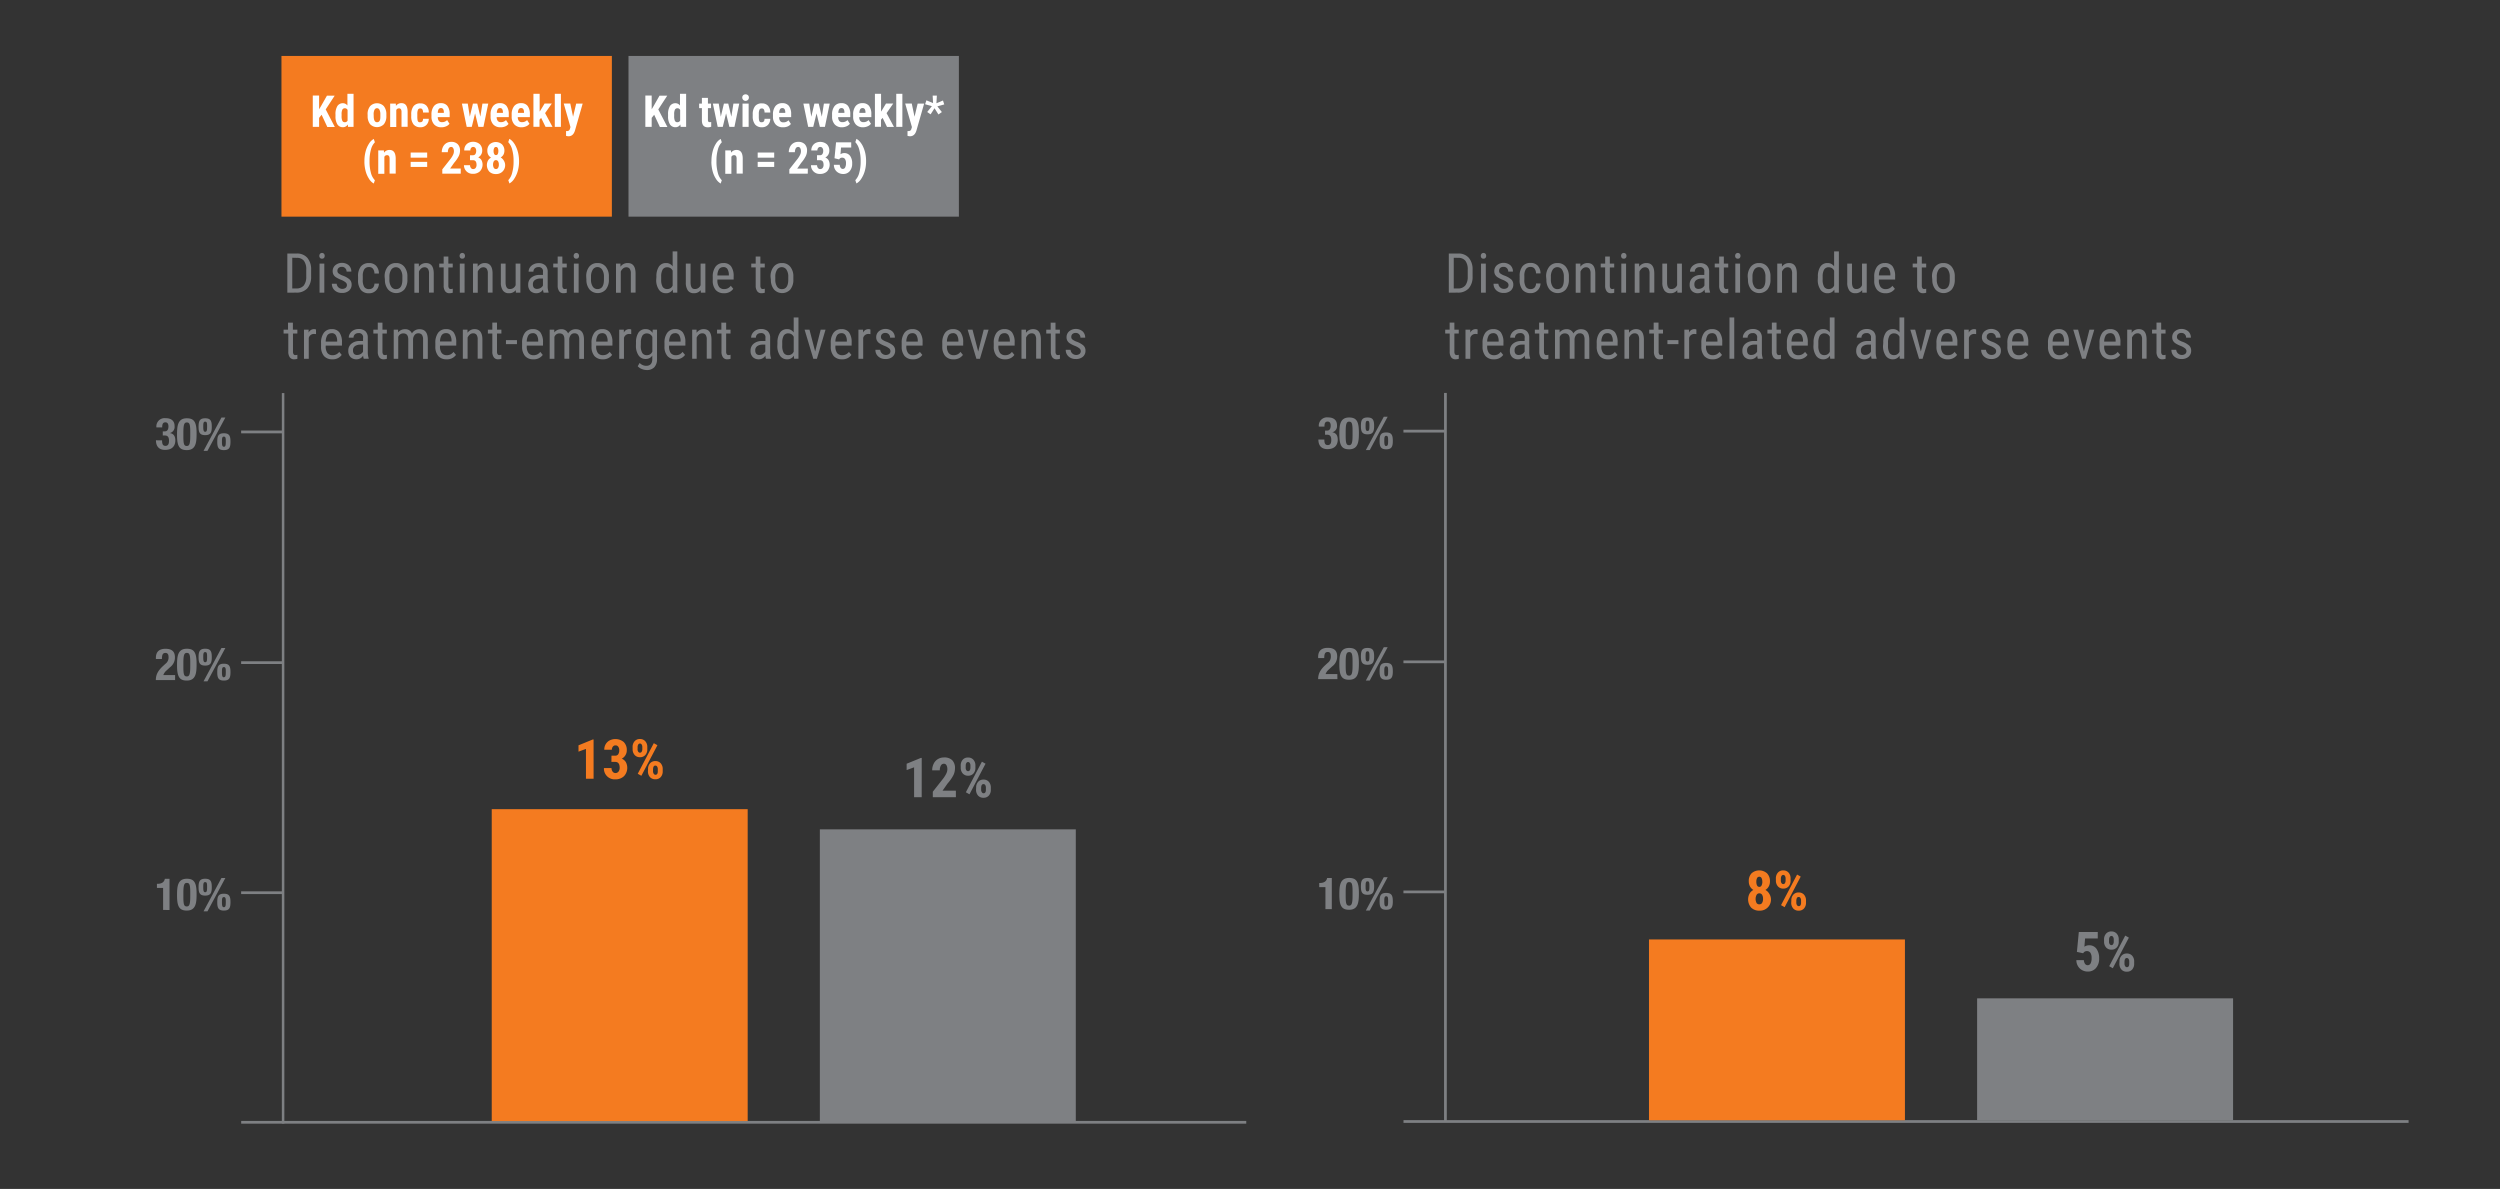 <svg xmlns="http://www.w3.org/2000/svg" width="908" height="431.83" viewBox="0 0 908 431.83"><rect x="0" y="0" width="908" height="431.83" fill="#333333" stroke="none"/><defs><style>.cls-7{fill:none}.cls-2{fill:#7e8083}.cls-7{stroke:#7e8083;stroke-linecap:square;stroke-linejoin:round}.cls-4{fill:#f47b20}.cls-5{fill:#fff}</style></defs><path fill="none" d="M0 0h18v18H0z" id="Padding"/><g id="Chart"><path class="cls-2" d="M526.21 106.3V92.08h3.39a4.89 4.89 0 0 1 3.87 1.56 6.39 6.39 0 0 1 1.37 4.36v2.38a6.26 6.26 0 0 1-1.4 4.36 5.2 5.2 0 0 1-4.05 1.54zM528 93.62v11.15h1.44a3.33 3.33 0 0 0 2.75-1.08 5.1 5.1 0 0 0 .89-3.2V98a5.15 5.15 0 0 0-.86-3.3 3.19 3.19 0 0 0-2.61-1.05zm11.78-.69a1.11 1.11 0 0 1-.24.73.91.91 0 0 1-.74.29.9.9 0 0 1-.73-.29 1.11 1.11 0 0 1-.24-.73 1.15 1.15 0 0 1 .24-.74 1 1 0 0 1 1.47 0 1.13 1.13 0 0 1 .24.74zm-.14 13.37h-1.73V95.74h1.73zm8.26-2.7a1.28 1.28 0 0 0-.42-1 6.2 6.2 0 0 0-1.62-.94 10.61 10.61 0 0 1-2-1 2.81 2.81 0 0 1-.85-.93 2.57 2.57 0 0 1-.28-1.25 2.77 2.77 0 0 1 .94-2.14 3.85 3.85 0 0 1 4.89 0 3.05 3.05 0 0 1 .94 2.3h-1.7a1.7 1.7 0 0 0-.48-1.22 1.61 1.61 0 0 0-1.22-.5 1.71 1.71 0 0 0-1.2.39 1.36 1.36 0 0 0-.43 1.06 1.15 1.15 0 0 0 .32.85 5.67 5.67 0 0 0 1.53.85 7.67 7.67 0 0 1 2.62 1.47 2.52 2.52 0 0 1 .69 1.82 2.78 2.78 0 0 1-.95 2.21 3.73 3.73 0 0 1-2.54.83 3.79 3.79 0 0 1-2.68-.95 3.13 3.13 0 0 1-1-2.4h1.74a2.07 2.07 0 0 0 3.27 1.49 1.3 1.3 0 0 0 .43-.94zm8.04 1.4a1.83 1.83 0 0 0 1.38-.53 2.26 2.26 0 0 0 .57-1.52h1.63a3.59 3.59 0 0 1-1.08 2.52 3.43 3.43 0 0 1-2.5 1 3.68 3.68 0 0 1-3-1.24 5.63 5.63 0 0 1-1-3.68v-1.16a5.6 5.6 0 0 1 1-3.64 3.65 3.65 0 0 1 3-1.25 3.34 3.34 0 0 1 2.57 1 4.17 4.17 0 0 1 1 2.8h-1.63a2.87 2.87 0 0 0-.56-1.76 1.74 1.74 0 0 0-1.39-.59 2 2 0 0 0-1.71.76 4.37 4.37 0 0 0-.58 2.49v1.35a4.7 4.7 0 0 0 .55 2.64 2 2 0 0 0 1.75.81zm5.61-4.47a5.52 5.52 0 0 1 1.12-3.65 3.65 3.65 0 0 1 3-1.34 3.69 3.69 0 0 1 3 1.31 5.42 5.42 0 0 1 1.15 3.56v1.11a5.51 5.51 0 0 1-1.11 3.63 4 4 0 0 1-5.91 0 5.39 5.39 0 0 1-1.15-3.52zm1.73 1a4.48 4.48 0 0 0 .64 2.56 2 2 0 0 0 1.72.93q2.29 0 2.35-3.3v-1.19a4.48 4.48 0 0 0-.64-2.56 2 2 0 0 0-1.73-.94 2 2 0 0 0-1.7.94 4.49 4.49 0 0 0-.64 2.55zM574 95.74v1.14a3.08 3.08 0 0 1 2.57-1.34q2.8 0 2.84 3.74v7h-1.72v-6.92a2.88 2.88 0 0 0-.42-1.76 1.49 1.49 0 0 0-1.25-.52 1.75 1.75 0 0 0-1.16.43 3.1 3.1 0 0 0-.83 1.12v7.68h-1.73V95.74zm10.69-2.56v2.56h1.59v1.4h-1.59v6.56a1.78 1.78 0 0 0 .21.95.77.77 0 0 0 .7.32 2.18 2.18 0 0 0 .69-.12v1.46a3.78 3.78 0 0 1-1.2.19 1.82 1.82 0 0 1-1.56-.73 3.45 3.45 0 0 1-.54-2.07v-6.57h-1.61v-1.4H583v-2.55zm6.04-.25a1.11 1.11 0 0 1-.24.73.91.91 0 0 1-.74.29.9.9 0 0 1-.73-.29 1.11 1.11 0 0 1-.24-.73 1.15 1.15 0 0 1 .24-.74 1 1 0 0 1 1.47 0 1.13 1.13 0 0 1 .24.74zm-.14 13.37h-1.73V95.74h1.73zm4.75-10.56v1.14a3.08 3.08 0 0 1 2.66-1.34q2.8 0 2.84 3.74v7h-1.72v-6.92a2.88 2.88 0 0 0-.42-1.76 1.49 1.49 0 0 0-1.25-.52 1.75 1.75 0 0 0-1.16.43 3.1 3.1 0 0 0-.83 1.12v7.68h-1.73V95.74zm13.84 9.64a3 3 0 0 1-2.51 1.12 2.52 2.52 0 0 1-2.17-1 4.85 4.85 0 0 1-.74-2.89v-6.87h1.72v6.76q0 2.47 1.48 2.47a2.16 2.16 0 0 0 2.17-1.41v-7.82h1.73v10.56h-1.64zm10.12.92a3.8 3.8 0 0 1-.22-1.15 2.74 2.74 0 0 1-2.34 1.35 3 3 0 0 1-2.24-.81 3.07 3.07 0 0 1-.81-2.27 3.21 3.21 0 0 1 1.09-2.56 4.5 4.5 0 0 1 3-1H619v-1.09a1.48 1.48 0 0 0-1.7-1.75 1.77 1.77 0 0 0-1.27.46 1.55 1.55 0 0 0-.49 1.18h-1.73a2.8 2.8 0 0 1 .48-1.55 3.33 3.33 0 0 1 1.34-1.11 3.87 3.87 0 0 1 1.81-.42 3.44 3.44 0 0 1 2.47.81 3.15 3.15 0 0 1 .86 2.35V104a6.43 6.43 0 0 0 .33 2.12v.16zm-2.3-1.38a2.29 2.29 0 0 0 1.21-.35 2.17 2.17 0 0 0 .84-.88v-2.52h-1a3.27 3.27 0 0 0-1.94.55 1.75 1.75 0 0 0-.71 1.49 1.93 1.93 0 0 0 .36 1.3 1.57 1.57 0 0 0 1.24.42zm9.1-11.74v2.56h1.59v1.4h-1.59v6.56a1.78 1.78 0 0 0 .21.95.77.77 0 0 0 .7.32 2.18 2.18 0 0 0 .69-.12v1.46a3.78 3.78 0 0 1-1.2.19 1.82 1.82 0 0 1-1.56-.73 3.45 3.45 0 0 1-.54-2.07v-6.57h-1.61v-1.4h1.61v-2.55zm6.05-.25a1.11 1.11 0 0 1-.24.73.91.91 0 0 1-.74.29.9.9 0 0 1-.73-.29 1.11 1.11 0 0 1-.24-.73 1.15 1.15 0 0 1 .24-.74 1 1 0 0 1 1.47 0 1.13 1.13 0 0 1 .24.74zM632 106.3h-1.73V95.74H632zm2.77-5.77a5.52 5.52 0 0 1 1.12-3.65 3.65 3.65 0 0 1 3-1.34 3.69 3.69 0 0 1 3 1.31 5.42 5.42 0 0 1 1.15 3.56v1.11a5.51 5.51 0 0 1-1.11 3.63 4 4 0 0 1-5.91 0 5.39 5.39 0 0 1-1.15-3.52zm1.73 1a4.48 4.48 0 0 0 .64 2.56 2 2 0 0 0 1.72.93q2.29 0 2.35-3.3v-1.19a4.48 4.48 0 0 0-.64-2.56 2 2 0 0 0-1.73-.94 2 2 0 0 0-1.7.94 4.49 4.49 0 0 0-.64 2.55zm10.7-5.79v1.14a3.08 3.08 0 0 1 2.57-1.34q2.8 0 2.84 3.74v7h-1.72v-6.92a2.88 2.88 0 0 0-.42-1.76 1.49 1.49 0 0 0-1.25-.52 1.75 1.75 0 0 0-1.16.43 3.1 3.1 0 0 0-.83 1.12v7.68h-1.73V95.74zm13.06 4.8a6.37 6.37 0 0 1 .91-3.72 3 3 0 0 1 2.62-1.28 2.71 2.71 0 0 1 2.36 1.23V91.3h1.73v15h-1.58l-.09-1.13a2.72 2.72 0 0 1-2.43 1.33 3 3 0 0 1-2.57-1.27 6.1 6.1 0 0 1-1-3.6zm1.73 1a5 5 0 0 0 .53 2.61 1.88 1.88 0 0 0 1.72.83 2 2 0 0 0 1.92-1.3v-5.34a2.08 2.08 0 0 0-1.91-1.27 1.88 1.88 0 0 0-1.72.83 4.94 4.94 0 0 0-.54 2.56zm14.35 3.84a3 3 0 0 1-2.51 1.12 2.52 2.52 0 0 1-2.17-1 4.85 4.85 0 0 1-.74-2.89v-6.87h1.72v6.76q0 2.47 1.48 2.47a2.16 2.16 0 0 0 2.17-1.41v-7.82H678v10.56h-1.64zm8.45 1.12a3.85 3.85 0 0 1-3-1.18 5.09 5.09 0 0 1-1.07-3.45v-1.28a6 6 0 0 1 1-3.71 3.42 3.42 0 0 1 2.88-1.34 3.29 3.29 0 0 1 2.77 1.18 6.08 6.08 0 0 1 .94 3.68v1.13h-5.9v.24a3.86 3.86 0 0 0 .64 2.47 2.26 2.26 0 0 0 1.84.77 3 3 0 0 0 1.34-.29 3.34 3.34 0 0 0 1.09-.91l.9 1.09a3.92 3.92 0 0 1-3.43 1.6zm-.19-9.5a1.81 1.81 0 0 0-1.59.74 4.37 4.37 0 0 0-.59 2.29h4.16v-.23a4 4 0 0 0-.54-2.15 1.67 1.67 0 0 0-1.44-.65zm13.4-3.82v2.56h1.59v1.4H698v6.56a1.78 1.78 0 0 0 .21.95.77.77 0 0 0 .7.32 2.18 2.18 0 0 0 .69-.12v1.46a3.78 3.78 0 0 1-1.2.19 1.82 1.82 0 0 1-1.56-.73 3.45 3.45 0 0 1-.54-2.07v-6.57h-1.61v-1.4h1.61v-2.55zm3.71 7.35a5.52 5.52 0 0 1 1.12-3.65 3.65 3.65 0 0 1 3-1.34 3.69 3.69 0 0 1 3 1.31 5.42 5.42 0 0 1 1.15 3.56v1.11a5.51 5.51 0 0 1-1.11 3.63 4 4 0 0 1-5.91 0 5.39 5.39 0 0 1-1.15-3.52zm1.73 1a4.48 4.48 0 0 0 .64 2.56 2 2 0 0 0 1.72.93q2.29 0 2.35-3.3v-1.19a4.48 4.48 0 0 0-.64-2.56 2 2 0 0 0-1.73-.94 2 2 0 0 0-1.7.94 4.49 4.49 0 0 0-.64 2.55zm-175.21 15.65v2.56h1.59v1.4h-1.59v6.56a1.78 1.78 0 0 0 .21.95.77.77 0 0 0 .7.32 2.18 2.18 0 0 0 .69-.12v1.46a3.78 3.78 0 0 1-1.2.19 1.82 1.82 0 0 1-1.56-.73 3.45 3.45 0 0 1-.54-2.07v-6.56h-1.63v-1.4h1.61v-2.56zm8.41 4.18a4.22 4.22 0 0 0-.78-.07 1.9 1.9 0 0 0-1.86 1.46v7.56h-1.73v-10.57H534v1.07a2.15 2.15 0 0 1 2-1.27 1.52 1.52 0 0 1 .68.14zm5.89 9.14a3.85 3.85 0 0 1-3-1.18 5.09 5.09 0 0 1-1.07-3.45v-1.28a6 6 0 0 1 1-3.71 3.42 3.42 0 0 1 2.88-1.34 3.29 3.29 0 0 1 2.77 1.18 6.08 6.08 0 0 1 .94 3.68v1.13h-5.9v.24a3.86 3.86 0 0 0 .64 2.47 2.26 2.26 0 0 0 1.84.77 3 3 0 0 0 1.34-.29 3.34 3.34 0 0 0 1.09-.91l.9 1.09a3.92 3.92 0 0 1-3.43 1.6zm-.2-9.47a1.81 1.81 0 0 0-1.59.74 4.37 4.37 0 0 0-.59 2.29h4.16v-.23a4 4 0 0 0-.54-2.15 1.67 1.67 0 0 0-1.43-.68zM554 130.3a3.8 3.8 0 0 1-.22-1.15 2.74 2.74 0 0 1-2.34 1.35 3 3 0 0 1-2.24-.81 3.07 3.07 0 0 1-.81-2.27 3.21 3.21 0 0 1 1.09-2.56 4.5 4.5 0 0 1 3-1h1.27v-1.12A1.48 1.48 0 0 0 552 121a1.77 1.77 0 0 0-1.27.46 1.55 1.55 0 0 0-.49 1.18h-1.73a2.8 2.8 0 0 1 .48-1.55 3.33 3.33 0 0 1 1.29-1.16 3.87 3.87 0 0 1 1.81-.42 3.44 3.44 0 0 1 2.47.81 3.15 3.15 0 0 1 .86 2.35V128a6.43 6.43 0 0 0 .33 2.12v.16zm-2.3-1.38a2.29 2.29 0 0 0 1.21-.35 2.17 2.17 0 0 0 .84-.88v-2.52h-1a3.27 3.27 0 0 0-1.94.55 1.75 1.75 0 0 0-.71 1.49 1.93 1.93 0 0 0 .36 1.3 1.57 1.57 0 0 0 1.19.42zm9.07-11.74v2.56h1.59v1.4h-1.59v6.56a1.78 1.78 0 0 0 .21.95.77.77 0 0 0 .7.32 2.18 2.18 0 0 0 .69-.12v1.46a3.78 3.78 0 0 1-1.2.19 1.82 1.82 0 0 1-1.56-.73 3.45 3.45 0 0 1-.54-2.07v-6.56h-1.61v-1.4H559v-2.56zm5.67 2.56v1a3.14 3.14 0 0 1 2.55-1.17 2.5 2.5 0 0 1 2.47 1.53 3.13 3.13 0 0 1 2.77-1.53q2.92 0 3 3.64v7.12h-1.72v-7a2.91 2.91 0 0 0-.41-1.71 1.6 1.6 0 0 0-1.39-.56 1.55 1.55 0 0 0-1.27.61 2.76 2.76 0 0 0-.57 1.54v7.08h-1.74v-7q0-2.2-1.79-2.2a1.88 1.88 0 0 0-1.85 1.31v7.92h-1.72v-10.58zM584 130.5a3.85 3.85 0 0 1-3-1.18 5.09 5.09 0 0 1-1.07-3.45v-1.28a6 6 0 0 1 1-3.71 3.42 3.42 0 0 1 2.88-1.34 3.29 3.29 0 0 1 2.77 1.18 6.08 6.08 0 0 1 .94 3.68v1.13h-5.9v.24a3.86 3.86 0 0 0 .64 2.47 2.26 2.26 0 0 0 1.84.77 3 3 0 0 0 1.34-.29 3.34 3.34 0 0 0 1.09-.91l.9 1.09a3.92 3.92 0 0 1-3.43 1.6zm-.2-9.47a1.81 1.81 0 0 0-1.59.74 4.37 4.37 0 0 0-.59 2.29h4.16v-.23a4 4 0 0 0-.54-2.15 1.67 1.67 0 0 0-1.4-.68zm7.85-1.29v1.14a3.08 3.08 0 0 1 2.57-1.34q2.8 0 2.84 3.74v7h-1.72v-6.94a2.88 2.88 0 0 0-.42-1.76 1.49 1.49 0 0 0-1.25-.52 1.75 1.75 0 0 0-1.16.43 3.1 3.1 0 0 0-.83 1.12v7.68H590v-10.55zm10.72-2.56v2.56H604v1.4h-1.59v6.56a1.78 1.78 0 0 0 .21.95.77.77 0 0 0 .7.32 2.18 2.18 0 0 0 .69-.12v1.46a3.78 3.78 0 0 1-1.2.19 1.82 1.82 0 0 1-1.56-.73 3.45 3.45 0 0 1-.54-2.07v-6.56H599v-1.4h1.61v-2.56zm7.24 7.82h-4v-1.47h4zm6.52-3.64a4.22 4.22 0 0 0-.78-.07 1.9 1.9 0 0 0-1.86 1.46v7.56h-1.73v-10.57h1.68v1.07a2.15 2.15 0 0 1 2-1.27 1.52 1.52 0 0 1 .68.14zm5.87 9.14a3.85 3.85 0 0 1-3-1.18 5.09 5.09 0 0 1-1.07-3.45v-1.28a6 6 0 0 1 1-3.71 3.42 3.42 0 0 1 2.88-1.34 3.29 3.29 0 0 1 2.77 1.18 6.08 6.08 0 0 1 .94 3.68v1.13h-5.9v.24a3.86 3.86 0 0 0 .64 2.47 2.26 2.26 0 0 0 1.84.77 3 3 0 0 0 1.34-.29 3.34 3.34 0 0 0 1.09-.91l.9 1.09a3.92 3.92 0 0 1-3.43 1.6zm-.2-9.47a1.81 1.81 0 0 0-1.59.74 4.37 4.37 0 0 0-.59 2.29h4.16v-.23a4 4 0 0 0-.54-2.15 1.67 1.67 0 0 0-1.4-.68zm8.08 9.27h-1.73v-15h1.73zm8.56 0a3.8 3.8 0 0 1-.22-1.15 2.74 2.74 0 0 1-2.34 1.35 3 3 0 0 1-2.24-.81 3.07 3.07 0 0 1-.81-2.27 3.21 3.21 0 0 1 1.09-2.56 4.5 4.5 0 0 1 3-1h1.27v-1.12a1.48 1.48 0 0 0-1.7-1.75 1.77 1.77 0 0 0-1.27.46 1.55 1.55 0 0 0-.49 1.18H633a2.8 2.8 0 0 1 .48-1.55 3.33 3.33 0 0 1 1.29-1.16 3.87 3.87 0 0 1 1.81-.42 3.44 3.44 0 0 1 2.47.81 3.15 3.15 0 0 1 .86 2.35V128a6.43 6.43 0 0 0 .33 2.12v.16zm-2.3-1.38a2.29 2.29 0 0 0 1.21-.35 2.17 2.17 0 0 0 .84-.88v-2.52h-1a3.27 3.27 0 0 0-1.94.55 1.75 1.75 0 0 0-.71 1.49 1.93 1.93 0 0 0 .36 1.3 1.57 1.57 0 0 0 1.23.42zm9.1-11.74v2.56h1.59v1.4h-1.59v6.56a1.78 1.78 0 0 0 .21.95.77.77 0 0 0 .7.32 2.18 2.18 0 0 0 .69-.12v1.46a3.78 3.78 0 0 1-1.2.19 1.82 1.82 0 0 1-1.56-.73 3.45 3.45 0 0 1-.54-2.07v-6.56h-1.61v-1.4h1.61v-2.56zm7.83 13.32a3.85 3.85 0 0 1-3-1.18 5.09 5.09 0 0 1-1.07-3.45v-1.28a6 6 0 0 1 1-3.71 3.42 3.42 0 0 1 2.88-1.34 3.29 3.29 0 0 1 2.77 1.18 6.08 6.08 0 0 1 .94 3.68v1.13h-5.9v.24a3.86 3.86 0 0 0 .64 2.47 2.26 2.26 0 0 0 1.84.77 3 3 0 0 0 1.34-.29 3.34 3.34 0 0 0 1.09-.91l.9 1.09a3.92 3.92 0 0 1-3.43 1.6zm-.2-9.47a1.81 1.81 0 0 0-1.59.74 4.37 4.37 0 0 0-.59 2.29h4.16v-.23a4 4 0 0 0-.54-2.15 1.67 1.67 0 0 0-1.44-.68zm5.82 3.51a6.37 6.37 0 0 1 .91-3.72 3 3 0 0 1 2.62-1.28 2.71 2.71 0 0 1 2.36 1.23v-5.47h1.73v15h-1.58l-.09-1.13a2.72 2.72 0 0 1-2.43 1.33 3 3 0 0 1-2.57-1.27 6.1 6.1 0 0 1-1-3.6zm1.73 1a5 5 0 0 0 .53 2.61 1.88 1.88 0 0 0 1.72.83 2 2 0 0 0 1.92-1.3v-5.33a2.08 2.08 0 0 0-1.91-1.27 1.88 1.88 0 0 0-1.72.83 4.94 4.94 0 0 0-.54 2.56zm19.37 4.76a3.8 3.8 0 0 1-.22-1.15 2.74 2.74 0 0 1-2.34 1.35 3 3 0 0 1-2.24-.81 3.07 3.07 0 0 1-.81-2.27 3.21 3.21 0 0 1 1.09-2.56 4.5 4.5 0 0 1 3-1h1.27v-1.12a1.48 1.48 0 0 0-1.7-1.75 1.77 1.77 0 0 0-1.27.46 1.55 1.55 0 0 0-.49 1.18h-1.73a2.8 2.8 0 0 1 .48-1.55 3.33 3.33 0 0 1 1.29-1.16 3.87 3.87 0 0 1 1.81-.42 3.44 3.44 0 0 1 2.47.81 3.15 3.15 0 0 1 .86 2.35V128a6.43 6.43 0 0 0 .33 2.12v.16zm-2.3-1.38a2.29 2.29 0 0 0 1.21-.35 2.17 2.17 0 0 0 .84-.88v-2.52h-1a3.27 3.27 0 0 0-1.94.55 1.75 1.75 0 0 0-.71 1.49 1.93 1.93 0 0 0 .36 1.3 1.57 1.57 0 0 0 1.24.42zm6.51-4.38a6.37 6.37 0 0 1 .91-3.72 3 3 0 0 1 2.62-1.28 2.71 2.71 0 0 1 2.36 1.23v-5.47h1.73v15H690l-.09-1.13a2.72 2.72 0 0 1-2.43 1.33 3 3 0 0 1-2.57-1.27 6.1 6.1 0 0 1-1-3.6zm1.73 1a5 5 0 0 0 .53 2.61 1.88 1.88 0 0 0 1.72.83 2 2 0 0 0 1.92-1.3v-5.33a2.08 2.08 0 0 0-1.91-1.27 1.88 1.88 0 0 0-1.72.83 4.94 4.94 0 0 0-.54 2.56zm11.92 2.14l2-7.94h1.76l-3.13 10.57H697l-3.17-10.57h1.76zm9.74 2.82a3.85 3.85 0 0 1-3-1.18 5.09 5.09 0 0 1-1.07-3.45v-1.28a6 6 0 0 1 1-3.71 3.42 3.42 0 0 1 2.88-1.34 3.29 3.29 0 0 1 2.77 1.18 6.08 6.08 0 0 1 .94 3.68v1.13H705v.24a3.86 3.86 0 0 0 .64 2.47 2.26 2.26 0 0 0 1.84.77 3 3 0 0 0 1.34-.29 3.34 3.34 0 0 0 1.09-.91l.9 1.09a3.92 3.92 0 0 1-3.42 1.6zm-.2-9.47a1.81 1.81 0 0 0-1.59.74 4.37 4.37 0 0 0-.59 2.29h4.16v-.23a4 4 0 0 0-.54-2.15 1.67 1.67 0 0 0-1.44-.68zm10.55.33a4.22 4.22 0 0 0-.78-.07 1.9 1.9 0 0 0-1.86 1.46v7.56h-1.73v-10.57h1.68v1.07a2.15 2.15 0 0 1 2-1.27 1.52 1.52 0 0 1 .68.14zm7.26 6.24a1.28 1.28 0 0 0-.42-1 6.2 6.2 0 0 0-1.62-.94 10.61 10.61 0 0 1-2-1 2.81 2.81 0 0 1-.85-.93 2.57 2.57 0 0 1-.28-1.25 2.77 2.77 0 0 1 .94-2.14 3.85 3.85 0 0 1 4.89 0 3.05 3.05 0 0 1 .94 2.3h-1.7a1.7 1.7 0 0 0-.48-1.22 1.61 1.61 0 0 0-1.22-.5 1.71 1.71 0 0 0-1.2.39 1.36 1.36 0 0 0-.43 1.06 1.15 1.15 0 0 0 .32.85 5.67 5.67 0 0 0 1.53.85 7.67 7.67 0 0 1 2.62 1.47 2.52 2.52 0 0 1 .69 1.82 2.78 2.78 0 0 1-.95 2.21 3.73 3.73 0 0 1-2.54.83 3.79 3.79 0 0 1-2.68-.95 3.13 3.13 0 0 1-1-2.4h1.74a2.07 2.07 0 0 0 3.27 1.49 1.3 1.3 0 0 0 .43-.94zm8.15 2.9a3.85 3.85 0 0 1-3-1.18 5.09 5.09 0 0 1-1.07-3.45v-1.28a6 6 0 0 1 1-3.71 3.42 3.42 0 0 1 2.88-1.34 3.29 3.29 0 0 1 2.77 1.18 6.08 6.08 0 0 1 .94 3.68v1.13h-5.9v.24a3.86 3.86 0 0 0 .64 2.47 2.26 2.26 0 0 0 1.84.77 3 3 0 0 0 1.34-.29 3.34 3.34 0 0 0 1.09-.91l.9 1.09a3.92 3.92 0 0 1-3.43 1.6zM733 121a1.81 1.81 0 0 0-1.59.74 4.37 4.37 0 0 0-.59 2.29h4.16v-.23a4 4 0 0 0-.54-2.15A1.67 1.67 0 0 0 733 121zm14.9 9.5a3.85 3.85 0 0 1-3-1.18 5.09 5.09 0 0 1-1.07-3.45v-1.28a6 6 0 0 1 1-3.71 3.42 3.42 0 0 1 2.88-1.34 3.29 3.29 0 0 1 2.77 1.18 6.08 6.08 0 0 1 .94 3.68v1.13h-5.9v.24a3.86 3.86 0 0 0 .64 2.47 2.26 2.26 0 0 0 1.84.76 3 3 0 0 0 1.34-.29 3.34 3.34 0 0 0 1.09-.91l.9 1.09a3.92 3.92 0 0 1-3.43 1.61zm-.2-9.47a1.81 1.81 0 0 0-1.59.74 4.37 4.37 0 0 0-.59 2.29h4.16v-.23a4 4 0 0 0-.54-2.15 1.67 1.67 0 0 0-1.44-.68zm9.18 6.65l2-7.94h1.76l-3.14 10.56h-1.29L753 119.74h1.76zm9.74 2.82a3.85 3.85 0 0 1-3-1.18 5.09 5.09 0 0 1-1.07-3.45v-1.28a6 6 0 0 1 1-3.71 3.42 3.42 0 0 1 2.88-1.34 3.29 3.29 0 0 1 2.77 1.18 6.08 6.08 0 0 1 .94 3.68v1.13h-5.9v.24a3.86 3.86 0 0 0 .64 2.47 2.26 2.26 0 0 0 1.84.77 3 3 0 0 0 1.34-.29 3.34 3.34 0 0 0 1.09-.91l.9 1.09a3.92 3.92 0 0 1-3.43 1.6zm-.2-9.47a1.81 1.81 0 0 0-1.59.74 4.37 4.37 0 0 0-.59 2.29h4.16v-.23a4 4 0 0 0-.54-2.15 1.67 1.67 0 0 0-1.44-.68zm7.81-1.29v1.14a3.08 3.08 0 0 1 2.57-1.34q2.8 0 2.84 3.74v7H778v-6.94a2.88 2.88 0 0 0-.42-1.76 1.49 1.49 0 0 0-1.25-.52 1.75 1.75 0 0 0-1.16.43 3.1 3.1 0 0 0-.83 1.12v7.68h-1.74v-10.55zm10.71-2.56v2.56h1.59v1.4h-1.59v6.56a1.78 1.78 0 0 0 .21.95.77.77 0 0 0 .7.32 2.18 2.18 0 0 0 .69-.12v1.46a3.78 3.78 0 0 1-1.2.19 1.82 1.82 0 0 1-1.56-.73 3.45 3.45 0 0 1-.54-2.07v-6.56h-1.61v-1.4h1.61v-2.56zm9.18 10.42a1.28 1.28 0 0 0-.42-1 6.2 6.2 0 0 0-1.62-.94 10.61 10.61 0 0 1-2-1 2.81 2.81 0 0 1-.85-.93 2.57 2.57 0 0 1-.28-1.25 2.77 2.77 0 0 1 .94-2.14 3.85 3.85 0 0 1 4.89 0 3.05 3.05 0 0 1 .94 2.3H794a1.7 1.7 0 0 0-.48-1.22 1.61 1.61 0 0 0-1.22-.5 1.71 1.71 0 0 0-1.2.39 1.36 1.36 0 0 0-.43 1.06 1.15 1.15 0 0 0 .32.85 5.67 5.67 0 0 0 1.53.85 7.67 7.67 0 0 1 2.62 1.47 2.52 2.52 0 0 1 .69 1.82 2.78 2.78 0 0 1-.95 2.21 3.73 3.73 0 0 1-2.54.83 3.79 3.79 0 0 1-2.68-.95 3.13 3.13 0 0 1-1-2.4h1.74a2.07 2.07 0 0 0 3.27 1.49 1.3 1.3 0 0 0 .45-.94z"/><path stroke-width=".95" stroke="#7e8083" stroke-linecap="square" stroke-linejoin="round" fill="none" d="M155.23 60.5h15.05"/><path class="cls-2" d="M104.36 106.3V92.08h3.39a4.89 4.89 0 0 1 3.87 1.56A6.39 6.39 0 0 1 113 98v2.38a6.26 6.26 0 0 1-1.4 4.36 5.2 5.2 0 0 1-4.05 1.54zm1.79-12.69v11.15h1.44a3.33 3.33 0 0 0 2.75-1.08 5.1 5.1 0 0 0 .89-3.2V98a5.15 5.15 0 0 0-.86-3.3 3.19 3.19 0 0 0-2.61-1.05zm11.78-.68a1.11 1.11 0 0 1-.24.73.91.91 0 0 1-.74.29.9.9 0 0 1-.73-.29 1.11 1.11 0 0 1-.24-.73 1.15 1.15 0 0 1 .24-.74 1 1 0 0 1 1.47 0 1.13 1.13 0 0 1 .24.74zm-.14 13.37h-1.73V95.74h1.73zm8.21-2.7a1.28 1.28 0 0 0-.42-1 6.2 6.2 0 0 0-1.62-.94 10.61 10.61 0 0 1-2-1 2.81 2.81 0 0 1-.85-.93 2.57 2.57 0 0 1-.28-1.25 2.77 2.77 0 0 1 .94-2.14 3.85 3.85 0 0 1 4.89 0 3.05 3.05 0 0 1 .94 2.3h-1.72a1.7 1.7 0 0 0-.48-1.22 1.61 1.61 0 0 0-1.22-.5 1.71 1.71 0 0 0-1.2.39 1.36 1.36 0 0 0-.43 1.06 1.15 1.15 0 0 0 .32.85 5.67 5.67 0 0 0 1.53.85 7.67 7.67 0 0 1 2.62 1.47 2.52 2.52 0 0 1 .69 1.82 2.78 2.78 0 0 1-.95 2.21 3.73 3.73 0 0 1-2.54.83 3.79 3.79 0 0 1-2.68-.95 3.13 3.13 0 0 1-1-2.4h1.74a2.07 2.07 0 0 0 3.27 1.49 1.3 1.3 0 0 0 .45-.94zm8.09 1.4a1.83 1.83 0 0 0 1.38-.53A2.26 2.26 0 0 0 136 103h1.63a3.59 3.59 0 0 1-1.08 2.52 3.43 3.43 0 0 1-2.5 1 3.68 3.68 0 0 1-3-1.24 5.63 5.63 0 0 1-1-3.68v-1.16a5.6 5.6 0 0 1 1-3.64 3.65 3.65 0 0 1 3-1.25 3.34 3.34 0 0 1 2.57 1 4.17 4.17 0 0 1 1 2.8H136a2.87 2.87 0 0 0-.56-1.76 1.74 1.74 0 0 0-1.39-.59 2 2 0 0 0-1.71.76 4.37 4.37 0 0 0-.58 2.49v1.35a4.7 4.7 0 0 0 .55 2.64 2 2 0 0 0 1.78.76zm5.61-4.47a5.52 5.52 0 0 1 1.12-3.65 3.65 3.65 0 0 1 3-1.34 3.69 3.69 0 0 1 3 1.31 5.42 5.42 0 0 1 1.15 3.56v1.11a5.51 5.51 0 0 1-1.11 3.63 4 4 0 0 1-5.91 0 5.39 5.39 0 0 1-1.15-3.52zm1.73 1a4.48 4.48 0 0 0 .64 2.56 2 2 0 0 0 1.72.93q2.29 0 2.35-3.3v-1.19a4.48 4.48 0 0 0-.64-2.53 2 2 0 0 0-1.73-.94 2 2 0 0 0-1.7.94 4.49 4.49 0 0 0-.64 2.55zm10.7-5.79v1.14a3.08 3.08 0 0 1 2.57-1.34q2.8 0 2.84 3.74v7h-1.72v-6.92a2.88 2.88 0 0 0-.42-1.76 1.49 1.49 0 0 0-1.25-.52 1.75 1.75 0 0 0-1.16.43 3.1 3.1 0 0 0-.83 1.12v7.68h-1.66V95.74zm10.71-2.56v2.56h1.59v1.4h-1.59v6.56a1.78 1.78 0 0 0 .21.95.77.77 0 0 0 .7.32 2.18 2.18 0 0 0 .69-.12v1.46a3.78 3.78 0 0 1-1.2.19 1.82 1.82 0 0 1-1.56-.73 3.45 3.45 0 0 1-.54-2.07v-6.57h-1.61v-1.4h1.61v-2.55zm6.04-.25a1.11 1.11 0 0 1-.24.73.91.91 0 0 1-.74.29.9.9 0 0 1-.73-.29 1.11 1.11 0 0 1-.24-.73 1.15 1.15 0 0 1 .24-.74 1 1 0 0 1 1.47 0 1.13 1.13 0 0 1 .24.74zm-.14 13.37H167V95.74h1.73zm4.75-10.56v1.14a3.08 3.08 0 0 1 2.57-1.34q2.8 0 2.84 3.74v7h-1.72v-6.92a2.88 2.88 0 0 0-.42-1.76 1.49 1.49 0 0 0-1.25-.52 1.75 1.75 0 0 0-1.16.43 3.1 3.1 0 0 0-.83 1.12v7.68h-1.73V95.74zm13.84 9.64a3 3 0 0 1-2.51 1.12 2.52 2.52 0 0 1-2.17-1 4.85 4.85 0 0 1-.74-2.89v-6.87h1.72v6.76q0 2.47 1.48 2.47a2.16 2.16 0 0 0 2.17-1.41v-7.82H189v10.56h-1.64zm10.12.92a3.8 3.8 0 0 1-.22-1.15 2.74 2.74 0 0 1-2.34 1.35 3 3 0 0 1-2.24-.81 3.07 3.07 0 0 1-.81-2.27 3.21 3.21 0 0 1 1.09-2.56 4.5 4.5 0 0 1 3-1h1.27v-1.09a1.48 1.48 0 0 0-1.7-1.75 1.77 1.77 0 0 0-1.27.46 1.55 1.55 0 0 0-.49 1.18H192a2.8 2.8 0 0 1 .48-1.55 3.33 3.33 0 0 1 1.3-1.11 3.87 3.87 0 0 1 1.81-.42 3.44 3.44 0 0 1 2.47.81 3.15 3.15 0 0 1 .86 2.35V104a6.43 6.43 0 0 0 .33 2.12v.16zm-2.3-1.38a2.29 2.29 0 0 0 1.21-.35 2.17 2.17 0 0 0 .84-.88v-2.52h-1a3.27 3.27 0 0 0-1.94.55 1.75 1.75 0 0 0-.71 1.49 1.93 1.93 0 0 0 .36 1.3 1.57 1.57 0 0 0 1.23.42zm9.1-11.74v2.56h1.59v1.4h-1.59v6.56a1.78 1.78 0 0 0 .21.95.77.77 0 0 0 .7.32 2.18 2.18 0 0 0 .69-.12v1.46a3.78 3.78 0 0 1-1.2.19 1.82 1.82 0 0 1-1.56-.73 3.45 3.45 0 0 1-.54-2.07v-6.57h-1.61v-1.4h1.61v-2.55zm6.05-.25a1.11 1.11 0 0 1-.24.73.91.91 0 0 1-.74.29.9.9 0 0 1-.73-.29 1.11 1.11 0 0 1-.24-.73 1.15 1.15 0 0 1 .24-.74 1 1 0 0 1 1.47 0 1.13 1.13 0 0 1 .24.74zm-.14 13.37h-1.73V95.74h1.73zm2.76-5.77a5.52 5.52 0 0 1 1.08-3.65 3.65 3.65 0 0 1 3-1.34 3.69 3.69 0 0 1 3 1.31 5.42 5.42 0 0 1 1.15 3.56v1.11a5.51 5.51 0 0 1-1.11 3.63 4 4 0 0 1-5.91 0 5.39 5.39 0 0 1-1.15-3.52zm1.73 1a4.48 4.48 0 0 0 .64 2.56 2 2 0 0 0 1.71.91q2.29 0 2.35-3.3v-1.19a4.48 4.48 0 0 0-.64-2.56A2 2 0 0 0 217 97a2 2 0 0 0-1.7.94 4.49 4.49 0 0 0-.64 2.55zm10.7-5.79v1.14a3.08 3.08 0 0 1 2.65-1.34q2.8 0 2.84 3.74v7h-1.72v-6.92a2.88 2.88 0 0 0-.42-1.76 1.49 1.49 0 0 0-1.25-.52 1.75 1.75 0 0 0-1.16.43 3.1 3.1 0 0 0-.83 1.12v7.68h-1.73V95.74zm13.06 4.8a6.37 6.37 0 0 1 .91-3.72 3 3 0 0 1 2.62-1.28 2.71 2.71 0 0 1 2.36 1.23V91.3h1.7v15h-1.58l-.09-1.13a2.72 2.72 0 0 1-2.43 1.33 3 3 0 0 1-2.57-1.27 6.1 6.1 0 0 1-1-3.6zm1.73 1a5 5 0 0 0 .53 2.61 1.88 1.88 0 0 0 1.72.83 2 2 0 0 0 1.92-1.3v-5.34a2.08 2.08 0 0 0-1.91-1.27 1.88 1.88 0 0 0-1.72.83 4.94 4.94 0 0 0-.54 2.56zm14.35 3.84a3 3 0 0 1-2.49 1.12 2.52 2.52 0 0 1-2.17-1 4.85 4.85 0 0 1-.74-2.89v-6.87h1.72v6.76q0 2.47 1.48 2.47a2.16 2.16 0 0 0 2.17-1.41v-7.82h1.73v10.56h-1.64zm8.45 1.12a3.85 3.85 0 0 1-3-1.18 5.09 5.09 0 0 1-1.07-3.45v-1.28a6 6 0 0 1 1-3.71 3.42 3.42 0 0 1 2.88-1.34 3.29 3.29 0 0 1 2.77 1.18 6.08 6.08 0 0 1 .94 3.68v1.13h-5.9v.24a3.86 3.86 0 0 0 .64 2.47 2.26 2.26 0 0 0 1.8.76 3 3 0 0 0 1.34-.29 3.34 3.34 0 0 0 1.09-.91l.9 1.09a3.92 3.92 0 0 1-3.39 1.61zm-.2-9.47a1.81 1.81 0 0 0-1.59.74 4.37 4.37 0 0 0-.59 2.29h4.16v-.23a4 4 0 0 0-.54-2.15 1.67 1.67 0 0 0-1.43-.68zm13.43-3.85v2.56h1.59v1.4h-1.59v6.56a1.78 1.78 0 0 0 .21.95.77.77 0 0 0 .7.32 2.18 2.18 0 0 0 .69-.12v1.46a3.78 3.78 0 0 1-1.2.19 1.82 1.82 0 0 1-1.56-.73 3.45 3.45 0 0 1-.54-2.07v-6.57h-1.61v-1.4h1.61v-2.55zm3.69 7.35a5.52 5.52 0 0 1 1.14-3.65 3.65 3.65 0 0 1 3-1.34 3.69 3.69 0 0 1 3 1.31 5.42 5.42 0 0 1 1.15 3.56v1.11a5.51 5.51 0 0 1-1.11 3.63 4 4 0 0 1-5.91 0 5.39 5.39 0 0 1-1.15-3.52zm1.73 1a4.48 4.48 0 0 0 .64 2.56 2 2 0 0 0 1.72.93q2.29 0 2.35-3.3v-1.19a4.48 4.48 0 0 0-.64-2.56 2 2 0 0 0-1.73-.94 2 2 0 0 0-1.7.94 4.49 4.49 0 0 0-.64 2.55zm-175.21 15.65v2.56H108v1.4h-1.59v6.56a1.78 1.78 0 0 0 .21.95.77.77 0 0 0 .7.32 2.18 2.18 0 0 0 .69-.12v1.46a3.78 3.78 0 0 1-1.2.19 1.82 1.82 0 0 1-1.56-.73 3.45 3.45 0 0 1-.54-2.07v-6.56H103v-1.4h1.61v-2.56zm8.4 4.18a4.22 4.22 0 0 0-.78-.07 1.9 1.9 0 0 0-1.86 1.46v7.56h-1.73v-10.57h1.68v1.07a2.15 2.15 0 0 1 2-1.27 1.52 1.52 0 0 1 .68.14zm5.9 9.14a3.85 3.85 0 0 1-3-1.18 5.09 5.09 0 0 1-1.07-3.45v-1.28a6 6 0 0 1 1-3.71 3.42 3.42 0 0 1 2.88-1.34 3.29 3.29 0 0 1 2.77 1.18 6.08 6.08 0 0 1 .94 3.68v1.13h-5.9v.24a3.86 3.86 0 0 0 .64 2.47 2.26 2.26 0 0 0 1.84.77 3 3 0 0 0 1.34-.29 3.34 3.34 0 0 0 1.09-.91l.9 1.09a3.92 3.92 0 0 1-3.43 1.6zm-.2-9.47a1.81 1.81 0 0 0-1.59.74 4.37 4.37 0 0 0-.59 2.29h4.16v-.23a4 4 0 0 0-.54-2.15 1.67 1.67 0 0 0-1.43-.68zm11.63 9.27a3.8 3.8 0 0 1-.22-1.15 2.74 2.74 0 0 1-2.34 1.35 3 3 0 0 1-2.24-.81 3.07 3.07 0 0 1-.81-2.27 3.21 3.21 0 0 1 1.09-2.56 4.5 4.5 0 0 1 3-1h1.27v-1.12a1.48 1.48 0 0 0-1.7-1.75 1.77 1.77 0 0 0-1.27.46 1.55 1.55 0 0 0-.49 1.18h-1.73a2.8 2.8 0 0 1 .48-1.55 3.33 3.33 0 0 1 1.29-1.16 3.87 3.87 0 0 1 1.81-.42 3.44 3.44 0 0 1 2.47.81 3.15 3.15 0 0 1 .86 2.35V128a6.43 6.43 0 0 0 .33 2.12v.16zm-2.3-1.38a2.29 2.29 0 0 0 1.21-.35 2.17 2.17 0 0 0 .84-.88v-2.52h-1a3.27 3.27 0 0 0-1.94.55 1.75 1.75 0 0 0-.71 1.49 1.93 1.93 0 0 0 .36 1.3 1.57 1.57 0 0 0 1.23.42zm9.1-11.74v2.56h1.59v1.4h-1.59v6.56a1.78 1.78 0 0 0 .21.95.77.77 0 0 0 .7.32 2.18 2.18 0 0 0 .69-.12v1.46a3.78 3.78 0 0 1-1.2.19 1.82 1.82 0 0 1-1.56-.73 3.45 3.45 0 0 1-.54-2.07v-6.56h-1.61v-1.4h1.61v-2.56zm5.68 2.56v1a3.14 3.14 0 0 1 2.55-1.17 2.5 2.5 0 0 1 2.47 1.53 3.13 3.13 0 0 1 2.77-1.53q2.92 0 3 3.64v7.12h-1.72v-7a2.91 2.91 0 0 0-.41-1.71 1.6 1.6 0 0 0-1.39-.56 1.55 1.55 0 0 0-1.27.61 2.76 2.76 0 0 0-.57 1.54v7.08h-1.74v-7q0-2.2-1.79-2.2a1.88 1.88 0 0 0-1.85 1.31v7.92H143v-10.58zm17.6 10.76a3.85 3.85 0 0 1-3-1.18 5.09 5.09 0 0 1-1.07-3.45v-1.28a6 6 0 0 1 1-3.71 3.42 3.42 0 0 1 2.88-1.34 3.29 3.29 0 0 1 2.77 1.18 6.08 6.08 0 0 1 .94 3.68v1.13h-5.9v.24a3.86 3.86 0 0 0 .64 2.47 2.26 2.26 0 0 0 1.84.77 3 3 0 0 0 1.34-.29 3.34 3.34 0 0 0 1.09-.91l.9 1.09a3.92 3.92 0 0 1-3.43 1.6zM162 121a1.81 1.81 0 0 0-1.59.74 4.37 4.37 0 0 0-.59 2.29H164v-.23a4 4 0 0 0-.54-2.15A1.67 1.67 0 0 0 162 121zm7.8-1.26v1.14a3.08 3.08 0 0 1 2.57-1.34q2.8 0 2.84 3.74v7h-1.72v-6.94a2.88 2.88 0 0 0-.42-1.76 1.49 1.49 0 0 0-1.25-.52 1.75 1.75 0 0 0-1.16.43 3.1 3.1 0 0 0-.83 1.12v7.68h-1.73v-10.55zm10.71-2.56v2.56h1.59v1.4h-1.59v6.56a1.78 1.78 0 0 0 .21.95.77.77 0 0 0 .7.32 2.18 2.18 0 0 0 .69-.12v1.46a3.78 3.78 0 0 1-1.2.19 1.82 1.82 0 0 1-1.56-.73 3.45 3.45 0 0 1-.54-2.07v-6.56h-1.61v-1.4h1.61v-2.56zm7.25 7.82h-4v-1.47h4zm5.94 5.5a3.85 3.85 0 0 1-3-1.18 5.09 5.09 0 0 1-1.07-3.45v-1.28a6 6 0 0 1 1-3.71 3.42 3.42 0 0 1 2.88-1.34 3.29 3.29 0 0 1 2.77 1.18 6.08 6.08 0 0 1 .94 3.68v1.13h-5.9v.24a3.86 3.86 0 0 0 .64 2.47 2.26 2.26 0 0 0 1.84.77 3 3 0 0 0 1.34-.29 3.34 3.34 0 0 0 1.09-.91l.9 1.09a3.92 3.92 0 0 1-3.43 1.6zm-.2-9.47a1.81 1.81 0 0 0-1.59.74 4.37 4.37 0 0 0-.59 2.29h4.16v-.23a4 4 0 0 0-.54-2.15 1.67 1.67 0 0 0-1.44-.68zm7.81-1.29v1a3.14 3.14 0 0 1 2.55-1.17 2.5 2.5 0 0 1 2.47 1.53 3.13 3.13 0 0 1 2.77-1.53q2.92 0 3 3.64v7.12h-1.72v-7a2.91 2.91 0 0 0-.41-1.71 1.6 1.6 0 0 0-1.39-.56 1.55 1.55 0 0 0-1.27.61 2.76 2.76 0 0 0-.57 1.54v7.08H205v-7q0-2.2-1.79-2.2a1.88 1.88 0 0 0-1.85 1.31v7.92h-1.72v-10.58zm17.6 10.76a3.85 3.85 0 0 1-3-1.18 5.09 5.09 0 0 1-1.07-3.45v-1.28a6 6 0 0 1 1-3.71 3.42 3.42 0 0 1 2.88-1.34 3.29 3.29 0 0 1 2.77 1.18 6.08 6.08 0 0 1 .94 3.68v1.13h-5.9v.24a3.86 3.86 0 0 0 .64 2.47 2.26 2.26 0 0 0 1.83.76 3 3 0 0 0 1.34-.29 3.34 3.34 0 0 0 1.09-.91l.9 1.09a3.92 3.92 0 0 1-3.42 1.61zm-.2-9.47a1.81 1.81 0 0 0-1.59.74 4.37 4.37 0 0 0-.59 2.29h4.16v-.23a4 4 0 0 0-.54-2.15 1.67 1.67 0 0 0-1.43-.68zm10.55.33a4.22 4.22 0 0 0-.78-.07 1.9 1.9 0 0 0-1.86 1.46v7.56h-1.72v-10.57h1.68v1.07a2.15 2.15 0 0 1 2-1.27 1.52 1.52 0 0 1 .68.14zm1.74 3.18a6.43 6.43 0 0 1 .9-3.74 3 3 0 0 1 2.63-1.26 2.7 2.7 0 0 1 2.45 1.38l.09-1.18h1.56v10.66a4.19 4.19 0 0 1-1 3 3.7 3.7 0 0 1-2.8 1 4.81 4.81 0 0 1-1.75-.39 3.68 3.68 0 0 1-1.46-1l.7-1.19a3.32 3.32 0 0 0 2.37 1.05q2.16 0 2.22-2.35v-1.38a2.71 2.71 0 0 1-2.38 1.24 3 3 0 0 1-2.56-1.24 6.06 6.06 0 0 1-1-3.55zm1.73 1a5 5 0 0 0 .52 2.61 1.87 1.87 0 0 0 1.75.85 2.06 2.06 0 0 0 1.93-1.32v-5.28a2.09 2.09 0 0 0-1.91-1.3 1.88 1.88 0 0 0-1.72.83 4.94 4.94 0 0 0-.54 2.56zm12.68 4.96a3.85 3.85 0 0 1-3-1.18 5.09 5.09 0 0 1-1.07-3.45v-1.28a6 6 0 0 1 1-3.71 3.42 3.42 0 0 1 2.88-1.34 3.29 3.29 0 0 1 2.77 1.18 6.08 6.08 0 0 1 .94 3.68v1.13H243v.24a3.86 3.86 0 0 0 .64 2.47 2.26 2.26 0 0 0 1.84.77 3 3 0 0 0 1.34-.29 3.34 3.34 0 0 0 1.09-.91l.9 1.09a3.92 3.92 0 0 1-3.4 1.6zm-.2-9.47a1.81 1.81 0 0 0-1.59.74 4.37 4.37 0 0 0-.59 2.29h4.16v-.23a4 4 0 0 0-.54-2.15 1.67 1.67 0 0 0-1.43-.68zm7.79-1.29v1.14a3.08 3.08 0 0 1 2.57-1.34q2.8 0 2.84 3.74v7h-1.72v-6.94a2.88 2.88 0 0 0-.42-1.76 1.49 1.49 0 0 0-1.25-.52 1.75 1.75 0 0 0-1.16.43 3.1 3.1 0 0 0-.83 1.12v7.68h-1.63v-10.55zm10.74-2.56v2.56h1.59v1.4h-1.59v6.56a1.78 1.78 0 0 0 .21.95.77.77 0 0 0 .7.32 2.18 2.18 0 0 0 .69-.12v1.46a3.78 3.78 0 0 1-1.2.19 1.82 1.82 0 0 1-1.56-.73 3.45 3.45 0 0 1-.54-2.07v-6.56h-1.61v-1.4H262v-2.56zm14.47 13.12a3.8 3.8 0 0 1-.22-1.15 2.74 2.74 0 0 1-2.34 1.35 3 3 0 0 1-2.24-.81 3.07 3.07 0 0 1-.81-2.27 3.21 3.21 0 0 1 1.09-2.56 4.5 4.5 0 0 1 3-1H278v-1.12a1.48 1.48 0 0 0-1.7-1.75 1.77 1.77 0 0 0-1.27.46 1.55 1.55 0 0 0-.49 1.18h-1.73a2.8 2.8 0 0 1 .48-1.55 3.33 3.33 0 0 1 1.29-1.16 3.87 3.87 0 0 1 1.81-.42 3.44 3.44 0 0 1 2.47.81 3.15 3.15 0 0 1 .86 2.35V128a6.43 6.43 0 0 0 .33 2.12v.16zm-2.3-1.38a2.29 2.29 0 0 0 1.21-.35 2.17 2.17 0 0 0 .84-.88v-2.52h-1a3.27 3.27 0 0 0-1.94.55 1.75 1.75 0 0 0-.71 1.49 1.93 1.93 0 0 0 .36 1.3 1.57 1.57 0 0 0 1.23.42zm6.47-4.38a6.37 6.37 0 0 1 .91-3.72 3 3 0 0 1 2.62-1.28 2.71 2.71 0 0 1 2.36 1.23v-5.47H290v15h-1.58l-.09-1.13a2.72 2.72 0 0 1-2.43 1.33 3 3 0 0 1-2.57-1.27 6.1 6.1 0 0 1-1-3.6zm1.73 1a5 5 0 0 0 .53 2.61 1.88 1.88 0 0 0 1.72.83 2 2 0 0 0 1.92-1.3v-5.33a2.08 2.08 0 0 0-1.91-1.27 1.88 1.88 0 0 0-1.72.83 4.94 4.94 0 0 0-.54 2.56zm11.96 2.14l2-7.94h1.76l-3.13 10.57h-1.3l-3.17-10.57H294zm9.73 2.82a3.85 3.85 0 0 1-3-1.18 5.09 5.09 0 0 1-1.07-3.45v-1.28a6 6 0 0 1 1-3.71 3.42 3.42 0 0 1 2.88-1.34 3.29 3.29 0 0 1 2.77 1.18 6.08 6.08 0 0 1 .94 3.68v1.13h-5.9v.24a3.86 3.86 0 0 0 .64 2.47 2.26 2.26 0 0 0 1.84.77 3 3 0 0 0 1.34-.29 3.34 3.34 0 0 0 1.09-.91l.9 1.09a3.92 3.92 0 0 1-3.43 1.6zm-.2-9.47a1.81 1.81 0 0 0-1.59.74 4.37 4.37 0 0 0-.59 2.29h4.16v-.23a4 4 0 0 0-.54-2.15 1.67 1.67 0 0 0-1.43-.68zm10.55.33a4.22 4.22 0 0 0-.78-.07 1.9 1.9 0 0 0-1.86 1.46v7.56h-1.73v-10.57h1.68v1.07a2.15 2.15 0 0 1 2-1.27 1.52 1.52 0 0 1 .68.14zm7.26 6.24a1.28 1.28 0 0 0-.42-1 6.2 6.2 0 0 0-1.62-.94 10.61 10.61 0 0 1-2-1 2.81 2.81 0 0 1-.85-.93 2.57 2.57 0 0 1-.28-1.25 2.77 2.77 0 0 1 .94-2.14 3.85 3.85 0 0 1 4.89 0 3.05 3.05 0 0 1 .94 2.3h-1.72a1.7 1.7 0 0 0-.48-1.22 1.61 1.61 0 0 0-1.22-.5 1.71 1.71 0 0 0-1.2.39 1.36 1.36 0 0 0-.43 1.06 1.15 1.15 0 0 0 .32.85 5.67 5.67 0 0 0 1.53.85 7.67 7.67 0 0 1 2.62 1.47 2.52 2.52 0 0 1 .69 1.82 2.78 2.78 0 0 1-.95 2.21 3.73 3.73 0 0 1-2.54.83 3.79 3.79 0 0 1-2.68-.95 3.13 3.13 0 0 1-1-2.4h1.74a2.07 2.07 0 0 0 3.27 1.49 1.3 1.3 0 0 0 .45-.94zm8.15 2.9a3.85 3.85 0 0 1-3-1.18 5.09 5.09 0 0 1-1.07-3.45v-1.28a6 6 0 0 1 1-3.71 3.42 3.42 0 0 1 2.88-1.34 3.29 3.29 0 0 1 2.77 1.18 6.08 6.08 0 0 1 .94 3.68v1.13h-5.9v.24a3.86 3.86 0 0 0 .64 2.47 2.26 2.26 0 0 0 1.84.77 3 3 0 0 0 1.34-.29 3.34 3.34 0 0 0 1.09-.91l.9 1.09a3.92 3.92 0 0 1-3.43 1.6zm-.2-9.47a1.81 1.81 0 0 0-1.59.74 4.37 4.37 0 0 0-.59 2.29h4.16v-.23a4 4 0 0 0-.54-2.15 1.67 1.67 0 0 0-1.43-.68zm14.95 9.47a3.85 3.85 0 0 1-3-1.18 5.09 5.09 0 0 1-1.07-3.45v-1.28a6 6 0 0 1 1-3.71 3.42 3.42 0 0 1 2.88-1.34 3.29 3.29 0 0 1 2.77 1.18 6.08 6.08 0 0 1 .94 3.68v1.13h-5.9v.24a3.86 3.86 0 0 0 .64 2.47 2.26 2.26 0 0 0 1.84.77 3 3 0 0 0 1.34-.29 3.34 3.34 0 0 0 1.09-.91l.9 1.09a3.92 3.92 0 0 1-3.43 1.6zm-.2-9.47a1.81 1.81 0 0 0-1.59.74 4.37 4.37 0 0 0-.59 2.29h4.16v-.23a4 4 0 0 0-.54-2.15 1.67 1.67 0 0 0-1.44-.68zm9.18 6.65l2-7.94h1.76l-3.13 10.57h-1.29l-3.17-10.57h1.76zm9.71 2.82a3.85 3.85 0 0 1-3-1.18 5.09 5.09 0 0 1-1.07-3.45v-1.28a6 6 0 0 1 1-3.71 3.42 3.42 0 0 1 2.88-1.34 3.29 3.29 0 0 1 2.77 1.18 6.08 6.08 0 0 1 .94 3.68v1.13h-5.9v.24a3.86 3.86 0 0 0 .64 2.47 2.26 2.26 0 0 0 1.84.77 3 3 0 0 0 1.34-.29 3.34 3.34 0 0 0 1.09-.91l.9 1.09a3.92 3.92 0 0 1-3.43 1.6zm-.2-9.47a1.81 1.81 0 0 0-1.59.74 4.37 4.37 0 0 0-.59 2.29h4.16v-.23a4 4 0 0 0-.54-2.15 1.67 1.67 0 0 0-1.41-.68zm7.84-1.29v1.14a3.08 3.08 0 0 1 2.57-1.34q2.8 0 2.84 3.74v7h-1.72v-6.94a2.88 2.88 0 0 0-.42-1.76 1.49 1.49 0 0 0-1.25-.52 1.75 1.75 0 0 0-1.16.43 3.1 3.1 0 0 0-.83 1.12v7.68H371v-10.55zm10.72-2.56v2.56h1.59v1.4h-1.59v6.56a1.78 1.78 0 0 0 .21.95.77.77 0 0 0 .7.32 2.18 2.18 0 0 0 .69-.12v1.46a3.78 3.78 0 0 1-1.2.19 1.82 1.82 0 0 1-1.56-.73 3.45 3.45 0 0 1-.54-2.07v-6.56H380v-1.4h1.61v-2.56zm9.18 10.42a1.28 1.28 0 0 0-.42-1 6.2 6.2 0 0 0-1.62-.94 10.61 10.61 0 0 1-2-1 2.81 2.81 0 0 1-.85-.93 2.57 2.57 0 0 1-.28-1.25 2.77 2.77 0 0 1 .94-2.14 3.85 3.85 0 0 1 4.89 0 3.05 3.05 0 0 1 .94 2.3h-1.72a1.7 1.7 0 0 0-.48-1.22 1.61 1.61 0 0 0-1.22-.5 1.71 1.71 0 0 0-1.2.39 1.36 1.36 0 0 0-.43 1.06 1.15 1.15 0 0 0 .32.85 5.67 5.67 0 0 0 1.53.85 7.67 7.67 0 0 1 2.62 1.47 2.52 2.52 0 0 1 .69 1.82 2.78 2.78 0 0 1-.95 2.21 3.73 3.73 0 0 1-2.54.83 3.79 3.79 0 0 1-2.68-.95 3.13 3.13 0 0 1-1-2.4h1.74a2.07 2.07 0 0 0 3.27 1.49 1.3 1.3 0 0 0 .45-.94z"/><path class="cls-4" d="M102.23 20.32h120v58.37h-120z"/><path class="cls-5" d="M116.81 41.68l-.91 1.14v3.25h-2.3V34.7h2.3v5l.73-1.23 2.12-3.73h2.81l-3.26 5 3.31 6.38h-2.73zm5.04-.09a5.52 5.52 0 0 1 .7-3.1 2.33 2.33 0 0 1 2-1 2 2 0 0 1 1.63.84v-4.26h2.23v12h-2l-.1-.86a2 2 0 0 1-1.75 1 2.31 2.31 0 0 1-2-1 5.34 5.34 0 0 1-.71-3zm2.22.55a4 4 0 0 0 .27 1.75.94.94 0 0 0 .9.5 1.08 1.08 0 0 0 1-.59v-3.86a1.05 1.05 0 0 0-1-.62 1 1 0 0 0-.89.49 3.83 3.83 0 0 0-.28 1.75zm9.44-.57a4.59 4.59 0 0 1 .91-3 3.44 3.44 0 0 1 5 0 4.62 4.62 0 0 1 .91 3v.54a4.6 4.6 0 0 1-.9 3 3.47 3.47 0 0 1-5 0 4.61 4.61 0 0 1-.9-3zm2.22.55q0 2.27 1.21 2.27t1.2-1.89v-.93a3.56 3.56 0 0 0-.32-1.71 1 1 0 0 0-.91-.56 1 1 0 0 0-.88.56 3.59 3.59 0 0 0-.32 1.71zm8.02-4.5l.06.84a2.35 2.35 0 0 1 2-1q2.18 0 2.24 3.05v5.55h-2.22v-5.38a1.94 1.94 0 0 0-.21-1 .84.84 0 0 0-.75-.32 1 1 0 0 0-.94.62v6.14h-2.22v-8.5zm8.9 6.77q1 0 1-1.25h2.08a3.11 3.11 0 0 1-.85 2.23 2.89 2.89 0 0 1-2.16.85 3.08 3.08 0 0 1-2.49-1 4.58 4.58 0 0 1-.87-3v-.67a4.73 4.73 0 0 1 .85-3 3 3 0 0 1 2.5-1 2.87 2.87 0 0 1 2.2.86 3.51 3.51 0 0 1 .82 2.45h-2.08a2.22 2.22 0 0 0-.23-1.09.8.8 0 0 0-.75-.38.89.89 0 0 0-.83.41 3.49 3.49 0 0 0-.27 1.59v.86a6.89 6.89 0 0 0 .1 1.44 1.08 1.08 0 0 0 .34.6 1 1 0 0 0 .64.1zm7.72 1.84a3.47 3.47 0 0 1-2.66-1 4.09 4.09 0 0 1-1-2.91v-.67a4.81 4.81 0 0 1 .88-3.09 3 3 0 0 1 2.51-1.09 2.87 2.87 0 0 1 2.4 1 4.86 4.86 0 0 1 .82 3v1.08H159a2.3 2.3 0 0 0 .41 1.38 1.4 1.4 0 0 0 1.13.44 2.49 2.49 0 0 0 1.85-.76l.87 1.34a2.85 2.85 0 0 1-1.18.91 4.05 4.05 0 0 1-1.71.37zM159 41h2.21v-.2a2.37 2.37 0 0 0-.25-1.15.87.87 0 0 0-.81-.39.92.92 0 0 0-.84.41A2.85 2.85 0 0 0 159 41zm15.46 1.36l.76-4.74h2.12l-1.75 8.45h-1.84l-1.2-4.89-1.2 4.89h-1.84l-1.75-8.45h2.13l.75 4.75 1.13-4.75h1.57zm7.38 3.87a3.47 3.47 0 0 1-2.66-1 4.09 4.09 0 0 1-1-2.91v-.67a4.81 4.81 0 0 1 .88-3.09 3 3 0 0 1 2.51-1.09 2.87 2.87 0 0 1 2.4 1 4.86 4.86 0 0 1 .82 3v1.08h-4.4a2.3 2.3 0 0 0 .41 1.38 1.4 1.4 0 0 0 1.13.44 2.49 2.49 0 0 0 1.85-.76l.92 1.39a2.85 2.85 0 0 1-1.18.91 4.05 4.05 0 0 1-1.68.32zM180.45 41h2.21v-.2a2.37 2.37 0 0 0-.25-1.15.87.87 0 0 0-.81-.39.92.92 0 0 0-.84.41 2.85 2.85 0 0 0-.31 1.33zm9.05 5.23a3.47 3.47 0 0 1-2.66-1 4.09 4.09 0 0 1-1-2.91v-.67a4.81 4.81 0 0 1 .88-3.09 3 3 0 0 1 2.51-1.09 2.87 2.87 0 0 1 2.4 1 4.86 4.86 0 0 1 .82 3v1.08h-4.4a2.3 2.3 0 0 0 .41 1.38 1.4 1.4 0 0 0 1.13.44 2.49 2.49 0 0 0 1.85-.76l.87 1.34a2.85 2.85 0 0 1-1.18.91 4.05 4.05 0 0 1-1.63.37zM188.11 41h2.21v-.2a2.37 2.37 0 0 0-.25-1.15.87.87 0 0 0-.81-.39.92.92 0 0 0-.84.41 2.85 2.85 0 0 0-.31 1.33zm8.43 1.81l-.59.66v2.59h-2.21v-12H196v6.48l.27-.41 1.53-2.53h2.63l-2.45 3.48 2.69 5h-2.53zm7.18 3.26h-2.22v-12h2.22zm4.42-3.68l1.13-4.77h2.36l-2.78 9.72q-.63 2.15-2.35 2.15a3.28 3.28 0 0 1-.91-.15v-1.73h.26a1.27 1.27 0 0 0 .78-.2 1.25 1.25 0 0 0 .39-.69l.17-.57-2.44-8.54h2.38zm-75.78 16.06a13.55 13.55 0 0 1 .41-3.36 9.71 9.71 0 0 1 1.23-2.88 4.86 4.86 0 0 1 1.75-1.75l.41 1.22a5.65 5.65 0 0 0-1.4 2.54 14.32 14.32 0 0 0-.54 4v.47a14.94 14.94 0 0 0 .51 4.12 5.84 5.84 0 0 0 1.43 2.65l-.41 1.2A4.88 4.88 0 0 1 134 64.9a9.57 9.57 0 0 1-1.22-2.83 13.5 13.5 0 0 1-.43-3.3zm7.06-3.83l.06.84a2.35 2.35 0 0 1 2-1q2.18 0 2.24 3.05v5.55h-2.22v-5.38a1.94 1.94 0 0 0-.21-1 .84.84 0 0 0-.75-.32 1 1 0 0 0-.94.62v6.14h-2.22v-8.5zm15.73 2.64h-6V55.4h6zm0 3.38h-6v-1.85h6zm12.19 2.43h-6.7v-1.56l3.08-3.91a8.59 8.59 0 0 0 .86-1.43 2.86 2.86 0 0 0 .28-1.18 2.28 2.28 0 0 0-.26-1.19.83.83 0 0 0-.75-.43 1 1 0 0 0-.86.5 2.63 2.63 0 0 0-.32 1.41h-2.22a4.22 4.22 0 0 1 .43-1.91A3.24 3.24 0 0 1 162.1 52a3.34 3.34 0 0 1 1.78-.48 3.2 3.2 0 0 1 2.36.84 3.23 3.23 0 0 1 .84 2.39 4.56 4.56 0 0 1-.46 1.95 12 12 0 0 1-1.68 2.43l-1.46 2.09h3.87zm3.36-6.69h1.07a1 1 0 0 0 .89-.43 2 2 0 0 0 .29-1.14 1.7 1.7 0 0 0-.29-1.06.94.94 0 0 0-.79-.38.93.93 0 0 0-.75.36 1.39 1.39 0 0 0-.29.91h-2.21A3.13 3.13 0 0 1 169 53a2.88 2.88 0 0 1 1.15-1.11 3.78 3.78 0 0 1 4.1.47 3.16 3.16 0 0 1 .89 2.38 2.71 2.71 0 0 1-.4 1.43 2.74 2.74 0 0 1-1.06 1 2.44 2.44 0 0 1 1.2 1 3.54 3.54 0 0 1-.57 4.05 3.54 3.54 0 0 1-2.54.91 3.11 3.11 0 0 1-3.26-3.13h2.21a1.62 1.62 0 0 0 .32 1 1 1 0 0 0 .81.41 1.09 1.09 0 0 0 .9-.42 1.77 1.77 0 0 0 .33-1.12q0-1.68-1.3-1.69h-1.08zm12.5-1.66a3 3 0 0 1-.35 1.47 2.73 2.73 0 0 1-1 1 2.94 2.94 0 0 1 1.11 1.1 3.19 3.19 0 0 1-2.85 4.92 3.27 3.27 0 0 1-2.4-.88 3.62 3.62 0 0 1-.48-4 2.85 2.85 0 0 1 1.12-1.09 2.71 2.71 0 0 1-1-1 3 3 0 0 1-.35-1.47 3.17 3.17 0 0 1 .84-2.34 3.4 3.4 0 0 1 4.49 0 3.2 3.2 0 0 1 .87 2.29zm-3.06 6.67a.86.86 0 0 0 .77-.43 2.21 2.21 0 0 0 .27-1.18 2.15 2.15 0 0 0-.28-1.19.88.88 0 0 0-.77-.43.89.89 0 0 0-.78.43 2.61 2.61 0 0 0 0 2.37.9.9 0 0 0 .78.43zm.86-6.55a2.25 2.25 0 0 0-.21-1.06.7.7 0 0 0-.66-.4.7.7 0 0 0-.64.39 2.2 2.2 0 0 0-.22 1.07 2.3 2.3 0 0 0 .22 1.08.7.7 0 0 0 .66.41.69.69 0 0 0 .65-.41 2.37 2.37 0 0 0 .2-1.08zm7.52 3.79a12.48 12.48 0 0 1-.46 3.45 10 10 0 0 1-1.29 2.85 4.88 4.88 0 0 1-1.75 1.7l-.41-1.2a5.81 5.81 0 0 0 1.39-2.61 14.46 14.46 0 0 0 .53-4v-.41a14.84 14.84 0 0 0-.51-4.07 6.16 6.16 0 0 0-1.43-2.71l.41-1.2a4.32 4.32 0 0 1 1.23 1 7.73 7.73 0 0 1 1.14 1.76 11.55 11.55 0 0 1 .82 2.36 13.25 13.25 0 0 1 .33 3.08z"/><path class="cls-2" d="M228.27 20.32h120v58.37h-120z"/><path class="cls-5" d="M237.6 41.68l-.91 1.14v3.25h-2.3V34.7h2.3v5l.73-1.23 2.12-3.73h2.81l-3.26 5 3.31 6.38h-2.73zm5.04-.09a5.52 5.52 0 0 1 .7-3.1 2.33 2.33 0 0 1 2-1 2 2 0 0 1 1.63.84v-4.26h2.23v12h-2l-.1-.86a2 2 0 0 1-1.75 1 2.31 2.31 0 0 1-2-1 5.34 5.34 0 0 1-.71-3zm2.22.55a4 4 0 0 0 .27 1.75.94.94 0 0 0 .9.5 1.08 1.08 0 0 0 1-.59v-3.86a1.05 1.05 0 0 0-1-.62 1 1 0 0 0-.89.49 3.83 3.83 0 0 0-.28 1.75zm12.26-6.6v2.08h1.13v1.66h-1.13v4.2a1.24 1.24 0 0 0 .14.69.62.62 0 0 0 .53.19 2.08 2.08 0 0 0 .52-.05v1.72a3.44 3.44 0 0 1-1.22.21q-2.14 0-2.16-2.46v-4.5h-1v-1.66h1v-2.08zm8.5 6.82l.76-4.74h2.12l-1.75 8.45h-1.84l-1.2-4.89-1.2 4.89h-1.84l-1.75-8.45h2.13l.75 4.75 1.13-4.75h1.57zm3.97-6.93a1.14 1.14 0 0 1 .33-.84 1.33 1.33 0 0 1 1.75 0 1.14 1.14 0 0 1 .33.84 1.2 1.2 0 1 1-2.41 0zm2.32 10.64h-2.22v-8.45h2.22zm4.77-1.68q1 0 1-1.25h2.08a3.11 3.11 0 0 1-.85 2.23 2.89 2.89 0 0 1-2.16.85 3.08 3.08 0 0 1-2.49-1 4.58 4.58 0 0 1-.87-3v-.67a4.73 4.73 0 0 1 .85-3 3 3 0 0 1 2.5-1 2.87 2.87 0 0 1 2.2.86 3.51 3.51 0 0 1 .82 2.45h-2.08a2.22 2.22 0 0 0-.23-1.09.8.8 0 0 0-.75-.38.89.89 0 0 0-.83.41 3.49 3.49 0 0 0-.27 1.59v.86a6.89 6.89 0 0 0 .1 1.44 1.08 1.08 0 0 0 .34.6 1 1 0 0 0 .64.1zm7.72 1.84a3.47 3.47 0 0 1-2.66-1 4.09 4.09 0 0 1-1-2.91v-.67a4.81 4.81 0 0 1 .88-3.09 3 3 0 0 1 2.51-1.09 2.87 2.87 0 0 1 2.4 1 4.86 4.86 0 0 1 .82 3v1.08H283a2.3 2.3 0 0 0 .4 1.45 1.4 1.4 0 0 0 1.13.44 2.49 2.49 0 0 0 1.85-.76l.87 1.34a2.85 2.85 0 0 1-1.18.91 4.05 4.05 0 0 1-1.67.3zM283 41h2.21v-.2a2.37 2.37 0 0 0-.25-1.15.87.87 0 0 0-.81-.39.92.92 0 0 0-.84.41A2.85 2.85 0 0 0 283 41zm15.48 1.36l.76-4.74h2.12l-1.75 8.45h-1.84l-1.2-4.89-1.2 4.89h-1.84l-1.75-8.45h2.13l.75 4.75 1.13-4.75h1.57zm7.39 3.87a3.47 3.47 0 0 1-2.66-1 4.09 4.09 0 0 1-1-2.91v-.67a4.81 4.81 0 0 1 .88-3.09 3 3 0 0 1 2.51-1.09 2.87 2.87 0 0 1 2.4 1 4.86 4.86 0 0 1 .82 3v1.08h-4.4a2.3 2.3 0 0 0 .41 1.38 1.4 1.4 0 0 0 1.13.44 2.49 2.49 0 0 0 1.85-.76l.87 1.34a2.85 2.85 0 0 1-1.18.91 4.05 4.05 0 0 1-1.63.37zM304.48 41h2.21v-.2a2.37 2.37 0 0 0-.25-1.15.87.87 0 0 0-.81-.39.92.92 0 0 0-.84.41 2.85 2.85 0 0 0-.31 1.33zm9.04 5.23a3.47 3.47 0 0 1-2.66-1 4.09 4.09 0 0 1-1-2.91v-.67a4.81 4.81 0 0 1 .88-3.09 3 3 0 0 1 2.51-1.09 2.87 2.87 0 0 1 2.4 1 4.86 4.86 0 0 1 .82 3v1.08h-4.4a2.3 2.3 0 0 0 .41 1.38 1.4 1.4 0 0 0 1.13.44 2.49 2.49 0 0 0 1.85-.76l.87 1.34a2.85 2.85 0 0 1-1.18.91 4.05 4.05 0 0 1-1.63.37zM312.13 41h2.21v-.2a2.37 2.37 0 0 0-.25-1.15.87.87 0 0 0-.81-.39.92.92 0 0 0-.84.41 2.85 2.85 0 0 0-.31 1.33zm8.44 1.81l-.59.66v2.59h-2.21v-12H320v6.48l.27-.41 1.53-2.53h2.63L322 41.1l2.69 5h-2.53zm7.17 3.26h-2.22v-12h2.22zm4.42-3.68l1.13-4.77h2.36l-2.78 9.72q-.63 2.15-2.35 2.15a3.28 3.28 0 0 1-.91-.15v-1.73h.26a1.27 1.27 0 0 0 .78-.2 1.25 1.25 0 0 0 .39-.69l.17-.57-2.44-8.54h2.38zm6.3-3.84l-2.46-.69.47-1.42 2.42 1-.15-2.72h1.53l-.16 2.78 2.38-1 .46 1.43-2.5.7 1.64 2.07-1.25.88-1.42-2.27-1.42 2.22-1.24-.85zm-80.06 19.9a13.55 13.55 0 0 1 .41-3.36 9.71 9.71 0 0 1 1.19-2.88 4.86 4.86 0 0 1 1.75-1.75l.41 1.22a5.65 5.65 0 0 0-1.4 2.54 14.32 14.32 0 0 0-.54 4v.47a14.94 14.94 0 0 0 .51 4.12 5.84 5.84 0 0 0 1.43 2.65l-.41 1.2a4.88 4.88 0 0 1-1.73-1.73 9.57 9.57 0 0 1-1.22-2.83 13.5 13.5 0 0 1-.43-3.3zm7.06-3.83l.06.84a2.35 2.35 0 0 1 2-1q2.18 0 2.24 3.05v5.55h-2.22v-5.38a1.94 1.94 0 0 0-.21-1 .84.84 0 0 0-.75-.32 1 1 0 0 0-.94.62v6.14h-2.22v-8.5zm15.73 2.64h-6V55.4h6zm0 3.38h-6v-1.85h6zm12.19 2.43h-6.7v-1.56l3.08-3.91a8.59 8.59 0 0 0 .86-1.43 2.86 2.86 0 0 0 .28-1.18 2.28 2.28 0 0 0-.26-1.19.83.83 0 0 0-.75-.43 1 1 0 0 0-.86.5 2.63 2.63 0 0 0-.32 1.41h-2.22a4.22 4.22 0 0 1 .43-1.91 3.24 3.24 0 0 1 1.22-1.37 3.34 3.34 0 0 1 1.78-.48 3.2 3.2 0 0 1 2.36.84 3.23 3.23 0 0 1 .84 2.39 4.56 4.56 0 0 1-.46 1.95 12 12 0 0 1-1.66 2.45l-1.46 2.09h3.87zm3.36-6.69h1.07a1 1 0 0 0 .89-.43 2 2 0 0 0 .29-1.14 1.7 1.7 0 0 0-.29-1.06.94.94 0 0 0-.79-.38.93.93 0 0 0-.75.36 1.39 1.39 0 0 0-.29.91h-2.21a3.13 3.13 0 0 1 .41-1.6 2.88 2.88 0 0 1 1.15-1.11 3.78 3.78 0 0 1 4.1.47 3.16 3.16 0 0 1 .89 2.38 2.71 2.71 0 0 1-.4 1.43 2.74 2.74 0 0 1-1.06 1 2.44 2.44 0 0 1 1.2 1 3.54 3.54 0 0 1-.57 4.05 3.54 3.54 0 0 1-2.54.91 3.11 3.11 0 0 1-3.29-3.17h2.21a1.62 1.62 0 0 0 .32 1 1 1 0 0 0 .81.41 1.09 1.09 0 0 0 .9-.42 1.77 1.77 0 0 0 .33-1.12q0-1.68-1.3-1.69h-1.09zm6.35 1.1l.56-5.78h5.51v1.89h-3.7l-.2 2.44a2.34 2.34 0 0 1 1.32-.43 2.56 2.56 0 0 1 2.17 1 4.59 4.59 0 0 1 .76 2.83 4.07 4.07 0 0 1-.91 2.76 3 3 0 0 1-2.42 1 3.36 3.36 0 0 1-1.66-.43 3.14 3.14 0 0 1-1.21-1.18 3.4 3.4 0 0 1-.45-1.72H305a2.06 2.06 0 0 0 .35 1.1.94.94 0 0 0 1.61-.14 3.29 3.29 0 0 0 .3-1.57 2.56 2.56 0 0 0-.36-1.48 1.15 1.15 0 0 0-1-.5 1.17 1.17 0 0 0-1 .43l-.14.2zm11.47 1.15a12.48 12.48 0 0 1-.46 3.45 10 10 0 0 1-1.29 2.85 4.88 4.88 0 0 1-1.75 1.7l-.41-1.2a5.81 5.81 0 0 0 1.41-2.61 14.46 14.46 0 0 0 .53-4v-.41a14.84 14.84 0 0 0-.51-4.07 6.16 6.16 0 0 0-1.43-2.71l.41-1.2a4.32 4.32 0 0 1 1.23 1 7.73 7.73 0 0 1 1.14 1.76 11.55 11.55 0 0 1 .82 2.36 13.25 13.25 0 0 1 .31 3.08z"/><path stroke-width=".91" stroke="#7e8083" stroke-linecap="square" stroke-linejoin="round" fill="none" d="M102.82 143.22v264.4"/><path class="cls-7" d="M88.1 407.62h364.04m-364.06-83.4h14.44m-14.44-83.55h14.44m-14.44-83.79h14.44"/><path class="cls-4" d="M178.6 293.89h92.96v113.28H178.6z"/><path class="cls-2" d="M297.77 301.22h92.96v105.95h-92.96z"/><path class="cls-4" d="M215.59 282.83h-2.77V272l-2.71 1v-2.3l5.19-2.12h.29zm6.5-8.37h1.34a1.25 1.25 0 0 0 1.12-.53 2.52 2.52 0 0 0 .36-1.42 2.12 2.12 0 0 0-.37-1.32 1.18 1.18 0 0 0-1-.47 1.16 1.16 0 0 0-.94.45 1.73 1.73 0 0 0-.37 1.13h-2.76a3.91 3.91 0 0 1 .51-2 3.6 3.6 0 0 1 1.44-1.38 4.72 4.72 0 0 1 5.12.59 4 4 0 0 1 1.11 3 3.38 3.38 0 0 1-.5 1.79 3.42 3.42 0 0 1-1.32 1.26 3 3 0 0 1 1.5 1.29 4.43 4.43 0 0 1-.71 5.07 4.42 4.42 0 0 1-3.17 1.14 3.89 3.89 0 0 1-4.1-4.09h2.76a2 2 0 0 0 .4 1.28 1.23 1.23 0 0 0 1 .52 1.36 1.36 0 0 0 1.13-.53 2.21 2.21 0 0 0 .42-1.41q0-2.1-1.63-2.11h-1.36zm7.67-3.11a3.1 3.1 0 0 1 .72-2.12 2.44 2.44 0 0 1 1.94-.82 2.5 2.5 0 0 1 1.95.81 3.12 3.12 0 0 1 .73 2.17v.71a3 3 0 0 1-.72 2.12 2.48 2.48 0 0 1-1.93.8 2.51 2.51 0 0 1-1.94-.8 3.09 3.09 0 0 1-.74-2.18zm1.8.75a1.57 1.57 0 0 0 .25.93.75.75 0 0 0 .63.35.7.7 0 0 0 .62-.36 1.75 1.75 0 0 0 .23-.95v-.72a1.7 1.7 0 0 0-.23-.93.72.72 0 0 0-.63-.37.71.71 0 0 0-.62.37 1.76 1.76 0 0 0-.23 1zm1.38 9.67l-1.31-.74 5.83-11.11 1.32.74zm2.43-2.42a3 3 0 0 1 .73-2.12 2.49 2.49 0 0 1 1.93-.81 2.51 2.51 0 0 1 1.94.8 3.1 3.1 0 0 1 .73 2.18v.71a3.07 3.07 0 0 1-.71 2.11 2.46 2.46 0 0 1-1.94.81 2.5 2.5 0 0 1-2-.81 3.11 3.11 0 0 1-.72-2.15zm1.81.76a1.57 1.57 0 0 0 .26.92.75.75 0 0 0 .62.37q.81 0 .85-1.16v-.89a1.64 1.64 0 0 0-.24-.93.73.73 0 0 0-.63-.36q-.86 0-.86 1.49z"/><path class="cls-2" d="M334.76 289.55H332v-10.86l-2.71 1v-2.3l5.19-2.12h.29zm12.42 0h-8.38v-2l3.85-4.89a10.71 10.71 0 0 0 1.08-1.78 3.57 3.57 0 0 0 .35-1.47 2.85 2.85 0 0 0-.33-1.48 1 1 0 0 0-.94-.54 1.21 1.21 0 0 0-1.07.63 3.28 3.28 0 0 0-.4 1.76h-2.77a5.27 5.27 0 0 1 .54-2.39 4 4 0 0 1 1.52-1.68 4.17 4.17 0 0 1 2.22-.6 4 4 0 0 1 3 1 4 4 0 0 1 1 3 5.7 5.7 0 0 1-.58 2.44 15 15 0 0 1-2.1 3l-1.83 2.61h4.83zm1.75-11.48a3.1 3.1 0 0 1 .72-2.12 2.44 2.44 0 0 1 1.94-.82 2.5 2.5 0 0 1 1.95.81 3.12 3.12 0 0 1 .73 2.17v.71a3 3 0 0 1-.72 2.12 2.48 2.48 0 0 1-1.93.8 2.51 2.51 0 0 1-1.94-.8 3.09 3.09 0 0 1-.74-2.18zm1.8.75a1.57 1.57 0 0 0 .25.93.75.75 0 0 0 .63.35.7.7 0 0 0 .62-.36 1.75 1.75 0 0 0 .23-.95v-.72a1.7 1.7 0 0 0-.23-.93.72.72 0 0 0-.63-.37.71.71 0 0 0-.62.37 1.76 1.76 0 0 0-.23 1zm1.38 9.67l-1.31-.74 5.83-11.11 1.32.74zm2.43-2.42a3 3 0 0 1 .73-2.12 2.49 2.49 0 0 1 1.93-.81 2.51 2.51 0 0 1 1.94.8 3.1 3.1 0 0 1 .73 2.18v.71a3.07 3.07 0 0 1-.71 2.11 2.46 2.46 0 0 1-1.94.81 2.5 2.5 0 0 1-2-.81 3.11 3.11 0 0 1-.72-2.15zm1.81.76a1.57 1.57 0 0 0 .26.92.75.75 0 0 0 .62.37q.81 0 .85-1.16v-.89a1.64 1.64 0 0 0-.24-.93.73.73 0 0 0-.63-.36q-.86 0-.86 1.49z"/><path class="cls-7" d="M524.98 143.22v264.11m-14.73 0H874.3m-364.07-83.4h14.44m-14.44-83.55h14.44m-14.44-83.79h14.44"/><path class="cls-2" d="M59.24 330.49v-8H57V321h.21c1.5 0 2.43-.58 2.66-1.82h1.7v11.33zm8.61-11.33c2.74 0 3.55 1.49 3.55 5.51 0 3.15-.18 6.05-3.55 6.05-2.74 0-3.55-1.49-3.55-5.51 0-3.14.17-6.05 3.55-6.05zm-1.25 6.55c0 2.85.26 3.51 1.25 3.51s1.25-.9 1.25-3.81v-1.23c0-2.85-.26-3.51-1.25-3.51s-1.25.9-1.25 3.81zm7.92-6.55c2 0 2.4 1 2.4 3.06s-.42 3.06-2.4 3.06-2.4-1-2.4-3.06.42-3.06 2.4-3.06zm0 4.9c.64 0 .7-.64.7-1.9s-.06-1.78-.7-1.78-.7.64-.7 1.78.06 1.9.7 1.9zm5.91-5.17h1.42L75.35 331h-1.42zm.88 5.71c2 0 2.4 1 2.4 3.06s-.42 3.06-2.4 3.06-2.4-1-2.4-3.06.41-3.06 2.4-3.06zm0 4.9c.64 0 .7-.64.7-1.9s-.06-1.78-.7-1.78-.7.64-.7 1.78.06 1.9.7 1.9zM63.6 247h-7c0-2 .82-3.41 2.5-5l.93-.86a2.83 2.83 0 0 0 1.18-2.59c0-.94-.4-1.41-1.12-1.41-1.15 0-1.26 1-1.28 2.21h-2.19v-.43c0-2.1 1.1-3.28 3.52-3.28s3.39 1.14 3.39 3.09a4.36 4.36 0 0 1-1.76 3.6l-1.28 1.18a3.82 3.82 0 0 0-1.17 1.67h4.28zm4.25-11.38c2.74 0 3.55 1.49 3.55 5.51 0 3.15-.18 6.05-3.55 6.05-2.74 0-3.55-1.49-3.55-5.51 0-3.14.17-6.05 3.55-6.05zm-1.25 6.55c0 2.85.26 3.51 1.25 3.51s1.25-.9 1.25-3.81v-1.23c0-2.85-.26-3.51-1.25-3.51s-1.25.9-1.25 3.81zm7.92-6.55c2 0 2.4 1 2.4 3.06s-.42 3.06-2.4 3.06-2.4-1-2.4-3.06.42-3.06 2.4-3.06zm0 4.9c.64 0 .7-.64.7-1.9s-.06-1.78-.7-1.78-.7.64-.7 1.78.06 1.9.7 1.9zm5.91-5.17h1.42l-6.5 12.1h-1.42zm.88 5.71c2 0 2.4 1 2.4 3.06s-.42 3.06-2.4 3.06-2.4-1-2.4-3.06.41-3.06 2.4-3.06zm0 4.9c.64 0 .7-.64.7-1.9s-.06-1.78-.7-1.78-.7.64-.7 1.78.06 1.94.7 1.94zm-22.45-86.02c0 1.31.26 2 1.26 2s1.26-.83 1.26-1.83-.22-1.94-1.49-1.94h-.77v-1.5h.75c1 0 1.31-.86 1.31-1.79s-.35-1.49-1.1-1.49c-1 0-1.17.77-1.17 1.84h-2.1a3 3 0 0 1 3.33-3.35c2 0 3.27.91 3.27 2.91a2.3 2.3 0 0 1-1.73 2.5c1.46.22 2 1.25 2 2.67s-.62 3.44-3.76 3.44c-2.19 0-3.28-1.33-3.28-3.49zm8.99-8.02c2.74 0 3.55 1.49 3.55 5.51 0 3.15-.18 6.05-3.55 6.05-2.74 0-3.55-1.49-3.55-5.51 0-3.14.17-6.05 3.55-6.05zm-1.25 6.55c0 2.85.26 3.51 1.25 3.51s1.25-.9 1.25-3.81v-1.23c0-2.85-.26-3.51-1.25-3.51s-1.25.9-1.25 3.81zm7.92-6.55c2 0 2.4 1 2.4 3.06s-.42 3.06-2.4 3.06-2.4-1-2.4-3.06.42-3.06 2.4-3.06zm0 4.9c.64 0 .7-.64.7-1.9s-.06-1.78-.7-1.78-.7.64-.7 1.78.06 1.9.7 1.9zm5.91-5.17h1.42l-6.5 12.1h-1.42zm.88 5.71c2 0 2.4 1 2.4 3.06s-.42 3.06-2.4 3.06-2.4-1-2.4-3.06.41-3.06 2.4-3.06zm0 4.9c.64 0 .7-.64.7-1.9s-.06-1.78-.7-1.78-.7.64-.7 1.78.06 1.9.7 1.9zM481.4 330.2v-8h-2.26v-1.5h.21c1.5 0 2.43-.58 2.66-1.82h1.7v11.32zm8.6-11.33c2.74 0 3.55 1.49 3.55 5.51 0 3.15-.18 6.05-3.55 6.05-2.74 0-3.55-1.49-3.55-5.51 0-3.14.18-6.05 3.55-6.05zm-1.25 6.55c0 2.85.26 3.51 1.25 3.51s1.25-.9 1.25-3.81v-1.23c0-2.85-.26-3.51-1.25-3.51s-1.25.9-1.25 3.81zm7.93-6.55c2 0 2.4 1 2.4 3.06s-.42 3.06-2.4 3.06-2.4-1-2.4-3.06.41-3.06 2.4-3.06zm0 4.9c.64 0 .7-.64.7-1.9s-.06-1.78-.7-1.78-.7.64-.7 1.78.02 1.9.7 1.9zm5.91-5.17H504l-6.5 12.1h-1.42zm.88 5.71c2 0 2.4 1 2.4 3.06s-.42 3.06-2.4 3.06-2.4-1-2.4-3.06.41-3.06 2.39-3.06zm0 4.9c.64 0 .7-.64.7-1.9s-.06-1.78-.7-1.78-.7.64-.7 1.78.05 1.9.69 1.9zm-17.72-82.55h-7c0-2 .82-3.41 2.5-5l.93-.86a2.83 2.83 0 0 0 1.18-2.59c0-.94-.4-1.41-1.12-1.41-1.15 0-1.26 1-1.28 2.21h-2.21v-.43c0-2.1 1.1-3.28 3.52-3.28s3.39 1.14 3.39 3.09a4.36 4.36 0 0 1-1.76 3.6l-1.28 1.18a3.82 3.82 0 0 0-1.17 1.66h4.27zm4.25-11.33c2.74 0 3.55 1.49 3.55 5.51 0 3.15-.18 6.05-3.55 6.05-2.74 0-3.55-1.49-3.55-5.51 0-3.14.18-6.05 3.55-6.05zm-1.25 6.55c0 2.85.26 3.51 1.25 3.51s1.25-.9 1.25-3.81v-1.23c0-2.85-.26-3.51-1.25-3.51s-1.25.9-1.25 3.81zm7.93-6.55c2 0 2.4 1 2.4 3.06s-.42 3.06-2.4 3.06-2.4-1-2.4-3.06.41-3.06 2.4-3.06zm0 4.9c.64 0 .7-.64.7-1.9s-.06-1.78-.7-1.78-.7.64-.7 1.78.02 1.89.7 1.89zm5.91-5.17H504l-6.5 12.1h-1.42zm.88 5.71c2 0 2.4 1 2.4 3.06s-.42 3.06-2.4 3.06-2.4-1-2.4-3.06.41-3.06 2.39-3.06zm0 4.9c.64 0 .7-.64.7-1.9s-.06-1.78-.7-1.78-.7.64-.7 1.78.05 1.9.69 1.9zM481 159.65c0 1.31.26 2 1.26 2s1.26-.83 1.26-1.82-.22-1.94-1.49-1.94h-.77v-1.5h.74c1 0 1.31-.86 1.31-1.79s-.35-1.49-1.1-1.49c-1 0-1.17.77-1.17 1.84H479a3 3 0 0 1 3.33-3.35c2 0 3.27.91 3.27 2.91a2.3 2.3 0 0 1-1.73 2.5c1.46.22 2 1.25 2 2.67s-.62 3.44-3.76 3.44c-2.19 0-3.28-1.33-3.28-3.49zm9-8.02c2.74 0 3.55 1.49 3.55 5.51 0 3.15-.18 6.05-3.55 6.05-2.74 0-3.55-1.49-3.55-5.51 0-3.14.18-6.05 3.55-6.05zm-1.25 6.55c0 2.85.26 3.51 1.25 3.51s1.25-.9 1.25-3.81v-1.23c0-2.85-.26-3.51-1.25-3.51s-1.25.9-1.25 3.81zm7.93-6.55c2 0 2.4 1 2.4 3.06s-.42 3.06-2.4 3.06-2.4-1-2.4-3.06.41-3.06 2.4-3.06zm0 4.9c.64 0 .7-.64.7-1.9s-.06-1.78-.7-1.78-.7.64-.7 1.78.02 1.9.7 1.9zm5.91-5.17H504l-6.5 12.1h-1.42zm.88 5.71c2 0 2.4 1 2.4 3.06s-.42 3.06-2.4 3.06-2.4-1-2.4-3.06.41-3.06 2.39-3.06zm0 4.9c.64 0 .7-.64.7-1.9s-.06-1.78-.7-1.78-.7.64-.7 1.78.05 1.93.69 1.93z"/><path class="cls-4" d="M598.91 341.21h92.96v65.67h-92.96z"/><path class="cls-2" d="M718.09 362.6h92.96v44.27h-92.96z"/><path class="cls-4" d="M642.85 320.11a3.75 3.75 0 0 1-.44 1.84 3.41 3.41 0 0 1-1.21 1.28 3.67 3.67 0 0 1 1.39 1.37 4 4 0 0 1-3.56 6.15 4.08 4.08 0 0 1-3-1.1 4.52 4.52 0 0 1-.61-5.05 3.57 3.57 0 0 1 1.4-1.37 3.39 3.39 0 0 1-1.22-1.28 3.75 3.75 0 0 1-.44-1.84 4 4 0 0 1 1-2.92 4.25 4.25 0 0 1 5.62 0 4 4 0 0 1 1.07 2.92zm-3.85 8.34a1.07 1.07 0 0 0 1-.53 2.76 2.76 0 0 0 .34-1.48A2.69 2.69 0 0 0 640 325a1.1 1.1 0 0 0-1-.54 1.11 1.11 0 0 0-1 .54 3.26 3.26 0 0 0 0 3 1.13 1.13 0 0 0 1 .45zm1.07-8.19a2.8 2.8 0 0 0-.27-1.33.88.88 0 0 0-.83-.5.87.87 0 0 0-.8.48 2.75 2.75 0 0 0-.27 1.34 2.88 2.88 0 0 0 .27 1.35.88.88 0 0 0 .82.51.86.86 0 0 0 .81-.51 3 3 0 0 0 .29-1.34zm4.93-1.19a3.1 3.1 0 0 1 .72-2.12 2.44 2.44 0 0 1 1.94-.82 2.5 2.5 0 0 1 1.95.81 3.12 3.12 0 0 1 .73 2.17v.71a3 3 0 0 1-.72 2.12 2.48 2.48 0 0 1-1.93.8 2.51 2.51 0 0 1-1.94-.8 3.09 3.09 0 0 1-.74-2.18zm1.8.75a1.57 1.57 0 0 0 .25.93.75.75 0 0 0 .63.35.7.7 0 0 0 .62-.36 1.75 1.75 0 0 0 .23-.95v-.72a1.7 1.7 0 0 0-.23-.93.72.72 0 0 0-.63-.37.71.71 0 0 0-.62.37 1.76 1.76 0 0 0-.23 1zm1.38 9.67l-1.31-.74 5.83-11.11 1.32.74zm2.43-2.42a3 3 0 0 1 .73-2.12 2.49 2.49 0 0 1 1.93-.81 2.51 2.51 0 0 1 1.94.8 3.1 3.1 0 0 1 .73 2.18v.71a3.07 3.07 0 0 1-.71 2.11 2.46 2.46 0 0 1-1.94.81 2.5 2.5 0 0 1-2-.81 3.11 3.11 0 0 1-.72-2.15zm1.81.76a1.57 1.57 0 0 0 .26.92.75.75 0 0 0 .62.37q.81 0 .85-1.16v-.89a1.64 1.64 0 0 0-.24-.93.73.73 0 0 0-.63-.36q-.86 0-.86 1.49z"/><path class="cls-2" d="M754.33 345.73l.7-7.23h6.88v2.36h-4.61l-.25 3a2.93 2.93 0 0 1 1.65-.54 3.2 3.2 0 0 1 2.71 1.25 5.73 5.73 0 0 1 1 3.54 5.08 5.08 0 0 1-1.13 3.45 3.8 3.8 0 0 1-3 1.31 4.21 4.21 0 0 1-2.08-.53 3.92 3.92 0 0 1-1.51-1.48 4.26 4.26 0 0 1-.56-2.15h2.73a2.57 2.57 0 0 0 .44 1.38 1.18 1.18 0 0 0 2-.17 4.11 4.11 0 0 0 .37-2 3.2 3.2 0 0 0-.44-1.86 1.44 1.44 0 0 0-1.25-.62 1.46 1.46 0 0 0-1.21.54l-.18.24zm9.86-4.49a3.1 3.1 0 0 1 .72-2.12 2.44 2.44 0 0 1 1.94-.82 2.5 2.5 0 0 1 1.95.81 3.12 3.12 0 0 1 .73 2.17v.72a3 3 0 0 1-.72 2.12 2.48 2.48 0 0 1-1.93.8 2.51 2.51 0 0 1-1.94-.8 3.09 3.09 0 0 1-.74-2.18zm1.8.75a1.57 1.57 0 0 0 .25.93.75.75 0 0 0 .63.35.7.7 0 0 0 .62-.36 1.75 1.75 0 0 0 .23-.95v-.72a1.7 1.7 0 0 0-.23-.93.72.72 0 0 0-.63-.37.71.71 0 0 0-.62.37 1.76 1.76 0 0 0-.23 1zm1.38 9.67l-1.31-.74 5.83-11.11 1.32.74zm2.43-2.42a3 3 0 0 1 .73-2.12 2.49 2.49 0 0 1 1.93-.81 2.51 2.51 0 0 1 1.94.8 3.1 3.1 0 0 1 .73 2.18v.71a3.07 3.07 0 0 1-.71 2.11 2.46 2.46 0 0 1-1.94.81 2.5 2.5 0 0 1-2-.81 3.11 3.11 0 0 1-.72-2.15zm1.81.76a1.57 1.57 0 0 0 .26.92.75.75 0 0 0 .62.37q.81 0 .85-1.16v-.89a1.64 1.64 0 0 0-.24-.93.73.73 0 0 0-.63-.36q-.86 0-.86 1.49z"/></g></svg>